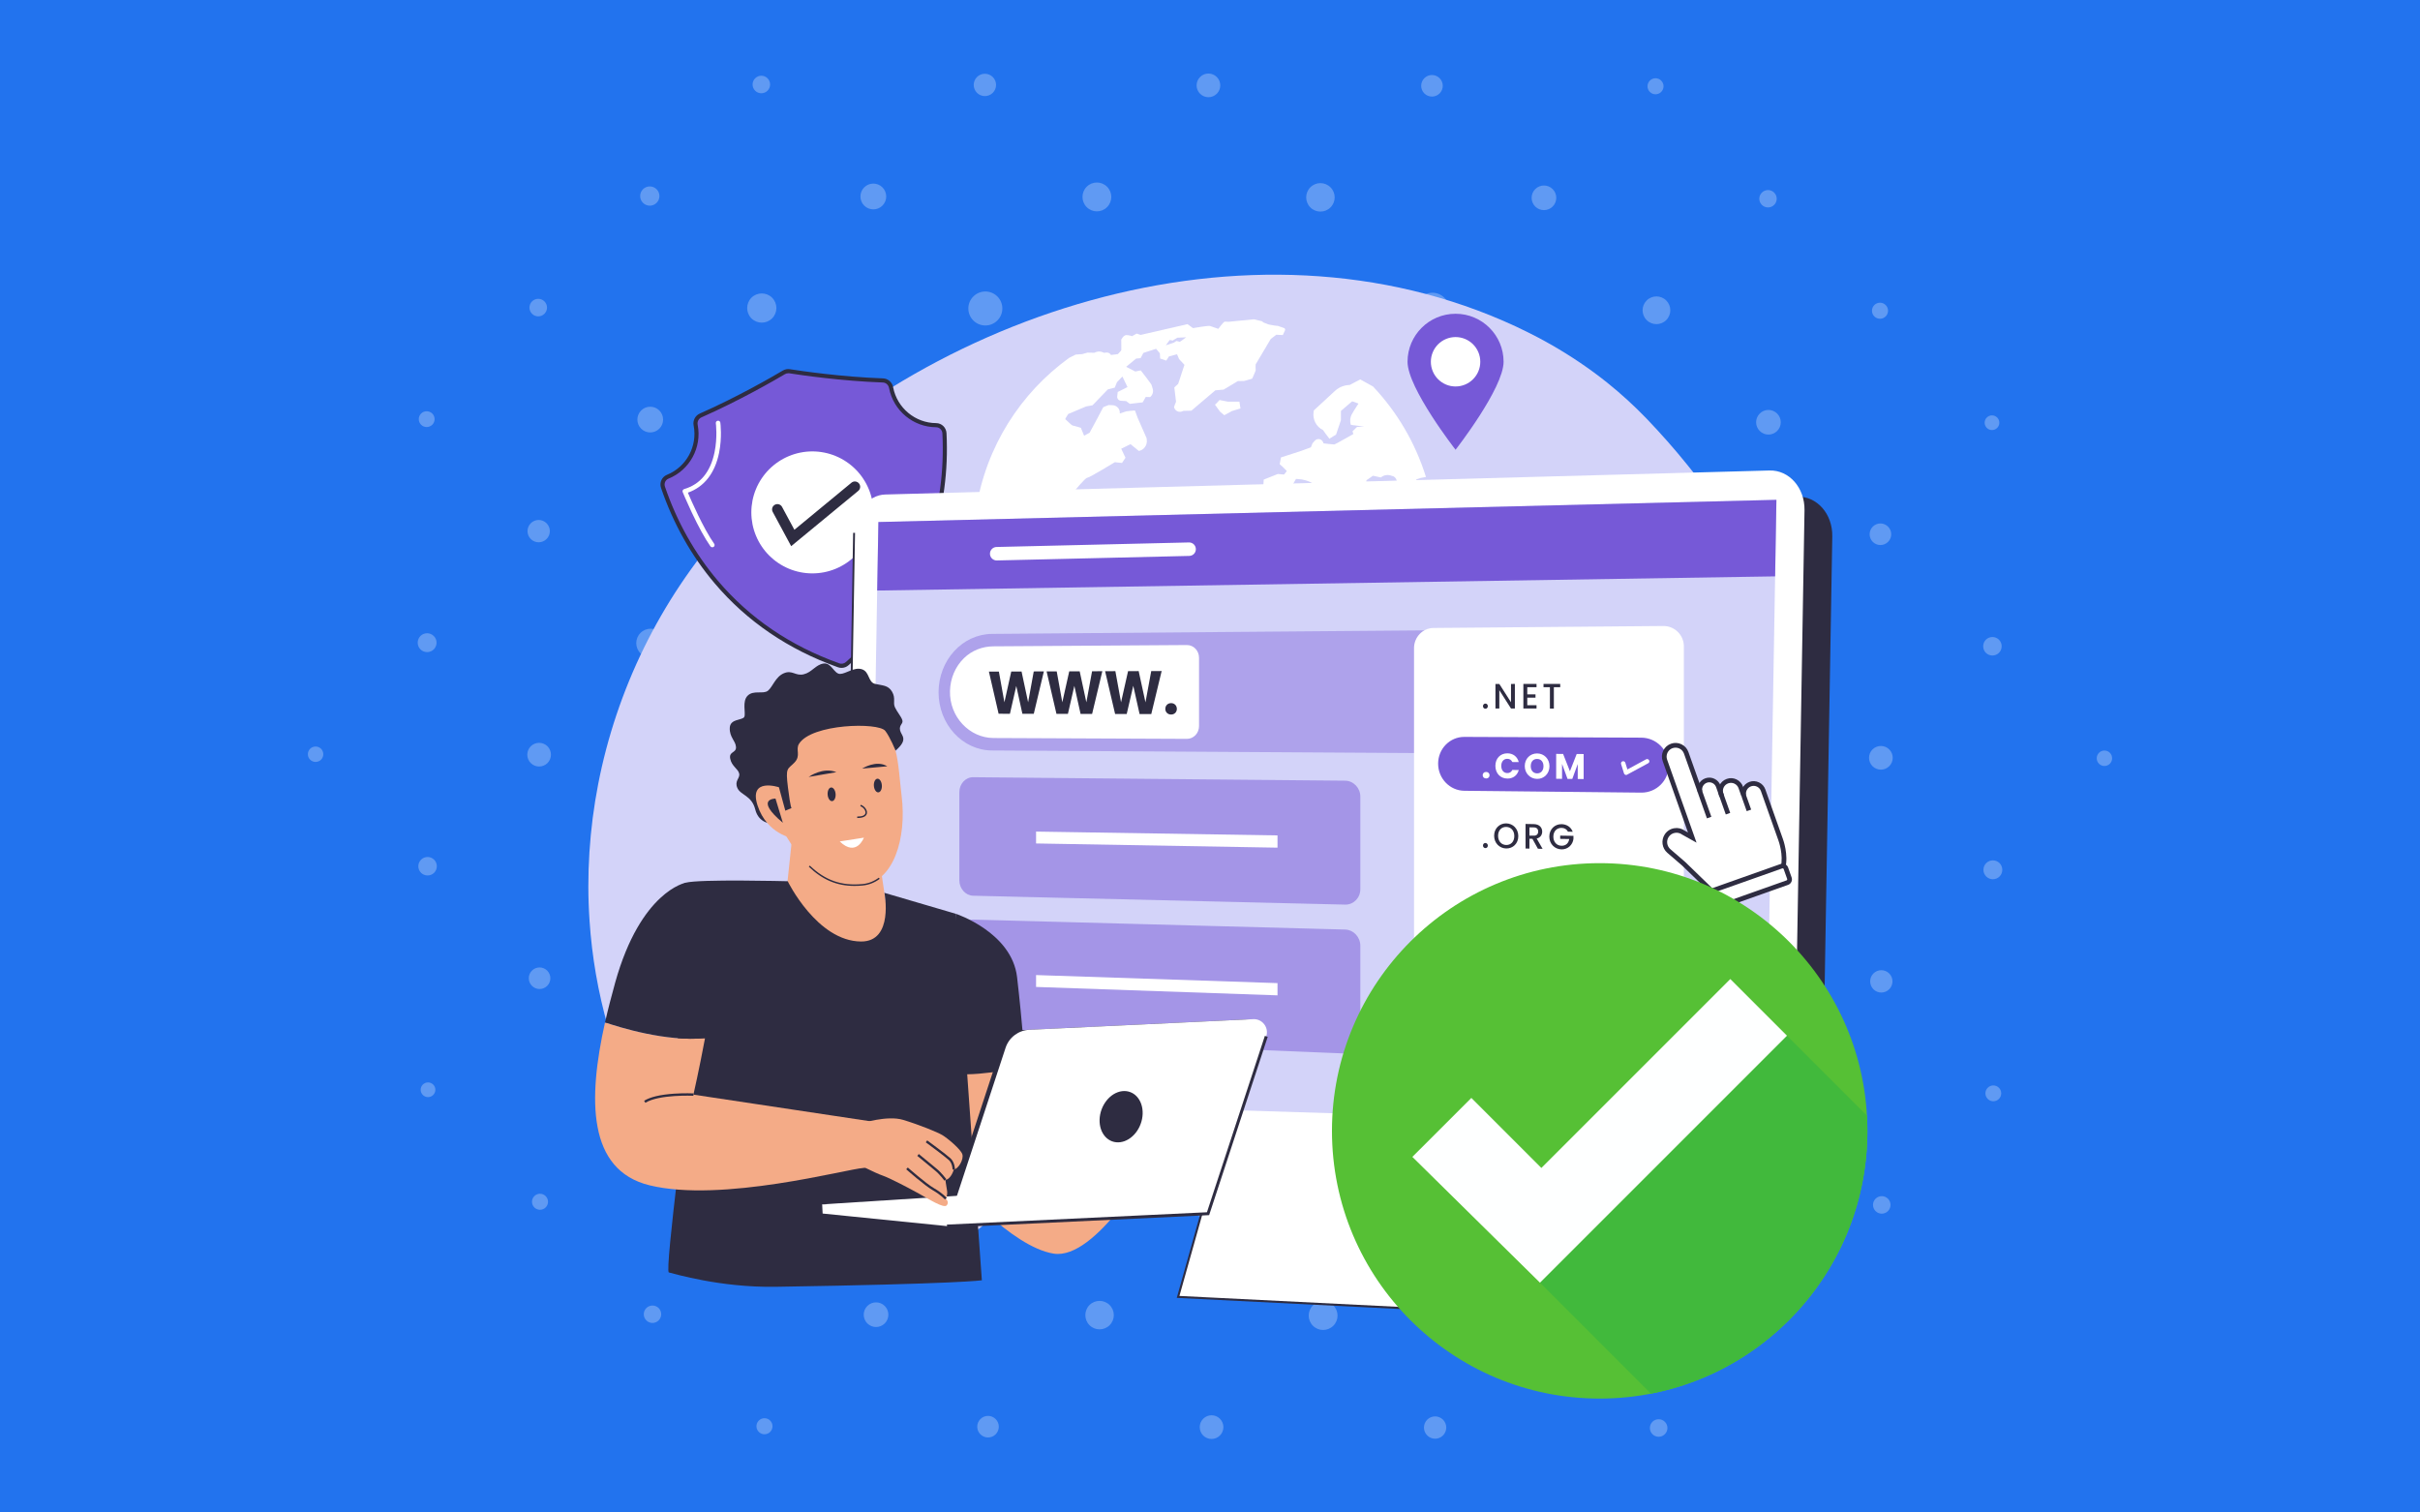 <svg xmlns="http://www.w3.org/2000/svg" xmlns:xlink="http://www.w3.org/1999/xlink" width="800" zoomAndPan="magnify" viewBox="0 0 600 375" height="500" preserveAspectRatio="xMidYMid meet" version="1.0"><defs><filter x="0%" y="0%" width="100%" height="100%" id="eecdec95c1"><feColorMatrix values="0 0 0 0 1 0 0 0 0 1 0 0 0 0 1 0 0 0 1 0" color-interpolation-filters="sRGB"/></filter><mask id="224f776d80"><g filter="url(#eecdec95c1)"><rect x="-60" width="720" fill="#000000" y="-37.5" height="450" fill-opacity="0.28"/></g></mask><clipPath id="8073fe1a27"><path d="M 0.141 0 L 447.891 0 L 447.891 375 L 0.141 375 Z M 0.141 0 " clip-rule="nonzero"/></clipPath><clipPath id="f99b940457"><rect x="0" width="448" y="0" height="375"/></clipPath><clipPath id="0c4623e64e"><path d="M 145.434 68 L 448 68 L 448 316 L 145.434 316 Z M 145.434 68 " clip-rule="nonzero"/></clipPath><clipPath id="2b2a80b856"><path d="M 216 123 L 454.434 123 L 454.434 303 L 216 303 Z M 216 123 " clip-rule="nonzero"/></clipPath><clipPath id="29a9d46828"><path d="M 346 321 L 353 321 L 353 324.629 L 346 324.629 Z M 346 321 " clip-rule="nonzero"/></clipPath><clipPath id="2b5b18bef3"><path d="M 292 269 L 348 269 L 348 324.629 L 292 324.629 Z M 292 269 " clip-rule="nonzero"/></clipPath><clipPath id="6ed60390ed"><path d="M 291 268 L 348 268 L 348 324.629 L 291 324.629 Z M 291 268 " clip-rule="nonzero"/></clipPath><clipPath id="af8f584cd5"><path d="M 330.238 214.008 L 462.988 214.008 L 462.988 346.758 L 330.238 346.758 Z M 330.238 214.008 " clip-rule="nonzero"/></clipPath><clipPath id="a24e1a051f"><path d="M 462 280 L 462.988 280 L 462.988 282 L 462 282 Z M 462 280 " clip-rule="nonzero"/></clipPath><clipPath id="aa741d7c87"><path d="M 381 256 L 462.988 256 L 462.988 346 L 381 346 Z M 381 256 " clip-rule="nonzero"/></clipPath></defs><rect x="-60" width="720" fill="#ffffff" y="-37.5" height="450" fill-opacity="1"/><rect x="-60" width="720" fill="#2273ee" y="-37.5" height="450" fill-opacity="1"/><g mask="url(#224f776d80)"><g transform="matrix(1, 0, 0, 1, 76, 0)"><g clip-path="url(#f99b940457)"><g clip-path="url(#8073fe1a27)"><path fill="#ffffff" d="M 201.555 210.078 C 204.398 212.922 204.398 217.527 201.555 220.367 C 198.711 223.211 194.094 223.211 191.254 220.367 C 188.41 217.527 188.41 212.918 191.254 210.078 C 194.094 207.234 198.711 207.223 201.555 210.078 Z M 305.41 -5.094 C 304.691 -5.801 304.691 -6.953 305.41 -7.672 C 306.117 -8.379 307.27 -8.379 307.977 -7.672 C 308.695 -6.965 308.695 -5.801 307.977 -5.094 C 307.27 -4.383 306.117 -4.383 305.41 -5.094 Z M 333.055 22.793 C 332.281 22.012 332.281 20.754 333.055 19.984 C 333.836 19.199 335.094 19.199 335.863 19.984 C 336.648 20.754 336.648 22.012 335.863 22.793 C 335.094 23.566 333.836 23.566 333.055 22.793 Z M 222.148 -32.906 C 221.398 -33.656 221.398 -34.859 222.148 -35.609 C 222.898 -36.359 224.105 -36.359 224.855 -35.609 C 225.605 -34.859 225.605 -33.656 224.855 -32.906 C 224.105 -32.156 222.898 -32.156 222.148 -32.906 Z M 249.648 -4.871 C 248.75 -5.766 248.75 -7.215 249.648 -8.113 C 250.543 -9.012 251.992 -9.012 252.891 -8.113 C 253.789 -7.215 253.789 -5.766 252.891 -4.871 C 251.992 -3.973 250.543 -3.973 249.648 -4.871 Z M 277.141 23.164 C 276.098 22.129 276.098 20.43 277.141 19.383 C 278.188 18.336 279.879 18.336 280.926 19.383 C 281.973 20.43 281.973 22.129 280.926 23.164 C 279.879 24.211 278.188 24.211 277.141 23.164 Z M 304.637 51.211 C 303.445 50.016 303.445 48.07 304.637 46.887 C 305.832 45.695 307.766 45.695 308.961 46.887 C 310.152 48.07 310.152 50.016 308.961 51.211 C 307.766 52.391 305.832 52.391 304.637 51.211 Z M 194.191 -4.945 C 193.27 -5.863 193.27 -7.344 194.191 -8.254 C 195.109 -9.172 196.59 -9.172 197.496 -8.254 C 198.418 -7.344 198.418 -5.863 197.496 -4.945 C 196.586 -4.035 195.109 -4.035 194.191 -4.945 Z M 221.539 23.238 C 220.387 22.098 220.387 20.238 221.539 19.098 C 222.68 17.945 224.539 17.945 225.691 19.098 C 226.832 20.238 226.832 22.098 225.691 23.238 C 224.539 24.391 222.68 24.391 221.539 23.238 Z M 248.887 51.43 C 247.5 50.047 247.5 47.816 248.887 46.434 C 250.262 45.059 252.5 45.059 253.875 46.445 C 255.258 47.82 255.258 50.047 253.875 51.43 C 252.5 52.805 250.258 52.805 248.887 51.43 Z M 276.234 79.613 C 274.613 78.008 274.613 75.398 276.234 73.781 C 277.84 72.176 280.449 72.176 282.066 73.781 C 283.672 75.398 283.672 78.008 282.066 79.613 C 280.449 81.23 277.84 81.23 276.234 79.613 Z M 139.027 -5.324 C 138.27 -6.086 138.27 -7.332 139.027 -8.094 C 139.801 -8.863 141.035 -8.863 141.809 -8.094 C 142.57 -7.332 142.57 -6.086 141.809 -5.324 C 141.035 -4.555 139.801 -4.555 139.027 -5.324 Z M 166.227 23.016 C 165.148 21.938 165.148 20.184 166.227 19.094 C 167.305 18.016 169.059 18.016 170.148 19.094 C 171.227 20.184 171.227 21.938 170.148 23.016 C 169.059 24.094 167.305 24.094 166.227 23.016 Z M 193.43 51.355 C 192.035 49.953 192.035 47.691 193.43 46.297 C 194.824 44.902 197.086 44.902 198.48 46.297 C 199.875 47.688 199.875 49.953 198.48 51.355 C 197.086 52.754 194.824 52.754 193.43 51.355 Z M 220.617 79.688 C 218.906 77.977 218.906 75.207 220.617 73.492 C 222.328 71.781 225.109 71.781 226.82 73.492 C 228.531 75.207 228.531 77.973 226.82 79.688 C 225.109 81.402 222.332 81.402 220.617 79.688 Z M 247.82 108.027 C 245.789 106 245.789 102.715 247.82 100.684 C 249.848 98.656 253.133 98.656 255.164 100.684 C 257.18 102.715 257.18 106 255.164 108.027 C 253.133 110.059 249.848 110.059 247.82 108.027 Z M 111.227 22.488 C 110.379 21.633 110.379 20.258 111.227 19.414 C 112.074 18.559 113.445 18.559 114.301 19.414 C 115.148 20.258 115.148 21.633 114.301 22.488 C 113.445 23.332 112.074 23.332 111.227 22.488 Z M 138.27 50.977 C 137.02 49.73 137.02 47.703 138.27 46.453 C 139.516 45.207 141.543 45.207 142.789 46.453 C 144.039 47.703 144.039 49.73 142.789 50.977 C 141.543 52.223 139.516 52.223 138.27 50.977 Z M 165.32 79.465 C 163.672 77.816 163.672 75.145 165.32 73.508 C 166.957 71.859 169.633 71.859 171.277 73.496 C 172.926 75.145 172.926 77.816 171.277 79.465 C 169.633 81.113 166.957 81.105 165.32 79.465 Z M 192.359 107.957 C 190.312 105.906 190.312 102.586 192.359 100.547 C 194.402 98.496 197.719 98.496 199.77 100.547 C 201.809 102.586 201.809 105.906 199.77 107.957 C 197.719 109.992 194.402 109.992 192.359 107.957 Z M 219.402 136.445 C 216.961 133.992 216.961 130.031 219.402 127.59 C 221.855 125.148 225.816 125.148 228.258 127.59 C 230.699 130.031 230.699 133.992 228.258 136.445 C 225.809 138.887 221.855 138.887 219.402 136.445 Z M 86.797 46.918 C 85.867 45.988 84.355 45.988 83.414 46.918 C 82.484 47.848 82.484 49.359 83.414 50.289 C 84.355 51.23 85.863 51.23 86.797 50.289 C 87.727 49.359 87.727 47.848 86.797 46.918 Z M 115.434 73.812 C 114.016 72.398 111.723 72.398 110.305 73.812 C 108.902 75.23 108.902 77.523 110.305 78.938 C 111.723 80.344 114.016 80.344 115.434 78.938 C 116.848 77.523 116.848 75.23 115.434 73.812 Z M 144.07 100.707 C 142.176 98.812 139.102 98.812 137.199 100.707 C 135.309 102.598 135.309 105.672 137.199 107.574 C 139.102 109.469 142.176 109.469 144.07 107.574 C 145.973 105.672 145.973 102.598 144.07 100.707 Z M 172.719 127.602 C 170.34 125.223 166.484 125.223 164.105 127.602 C 161.715 129.977 161.715 133.832 164.105 136.211 C 166.484 138.59 170.328 138.59 172.719 136.211 C 175.094 133.832 175.094 129.977 172.719 127.602 Z M 201.355 154.492 C 198.492 151.629 193.852 151.629 191 154.492 C 188.137 157.359 188.137 161.996 191 164.852 C 193.852 167.715 198.492 167.715 201.355 164.852 C 204.219 161.996 204.219 157.355 201.355 154.492 Z M 31.402 268.902 C 30.695 268.195 29.543 268.195 28.836 268.902 C 28.117 269.613 28.117 270.773 28.836 271.484 C 29.543 272.191 30.695 272.191 31.402 271.484 C 32.121 270.773 32.121 269.613 31.402 268.902 Z M 59.289 296.559 C 58.516 295.777 57.258 295.777 56.477 296.559 C 55.707 297.332 55.707 298.586 56.477 299.371 C 57.258 300.141 58.516 300.141 59.289 299.371 C 60.07 298.586 60.07 297.332 59.289 296.559 Z M 3.602 185.645 C 2.852 184.906 1.637 184.906 0.887 185.645 C 0.145 186.395 0.145 187.609 0.887 188.348 C 1.637 189.098 2.852 189.098 3.602 188.359 C 4.34 187.613 4.34 186.395 3.602 185.645 Z M 31.637 213.152 C 30.738 212.254 29.277 212.254 28.391 213.152 C 27.492 214.039 27.492 215.5 28.391 216.395 C 29.277 217.281 30.738 217.281 31.637 216.395 C 32.531 215.496 32.531 214.039 31.637 213.152 Z M 59.668 240.648 C 58.625 239.602 56.934 239.602 55.887 240.648 C 54.84 241.695 54.84 243.383 55.887 244.43 C 56.934 245.477 58.625 245.477 59.668 244.43 C 60.715 243.383 60.715 241.695 59.668 240.648 Z M 87.703 268.145 C 86.512 266.949 84.574 266.949 83.383 268.145 C 82.188 269.336 82.188 271.273 83.383 272.465 C 84.574 273.66 86.512 273.66 87.703 272.465 C 88.898 271.273 88.898 269.336 87.703 268.145 Z M 31.551 157.695 C 30.641 156.777 29.16 156.777 28.242 157.684 C 27.336 158.602 27.336 160.086 28.242 161.004 C 29.16 161.91 30.641 161.91 31.551 161.004 C 32.469 160.082 32.469 158.602 31.551 157.695 Z M 59.746 185.031 C 58.594 183.891 56.742 183.891 55.59 185.031 C 54.449 186.184 54.449 188.043 55.59 189.188 C 56.742 190.336 58.59 190.336 59.746 189.188 C 60.883 188.043 60.883 186.184 59.746 185.031 Z M 87.926 212.379 C 86.551 211.008 84.312 211.008 82.938 212.379 C 81.562 213.766 81.562 215.996 82.938 217.379 C 84.312 218.754 86.555 218.754 87.926 217.379 C 89.312 215.992 89.312 213.766 87.926 212.379 Z M 116.121 239.727 C 114.504 238.121 111.895 238.121 110.285 239.727 C 108.668 241.344 108.68 243.953 110.285 245.559 C 111.895 247.168 114.504 247.168 116.121 245.559 C 117.727 243.957 117.727 241.344 116.121 239.727 Z M 31.18 102.535 C 30.406 101.773 29.172 101.773 28.398 102.535 C 27.641 103.297 27.641 104.543 28.398 105.305 C 29.172 106.074 30.406 106.074 31.18 105.305 C 31.941 104.543 31.941 103.297 31.18 102.535 Z M 59.512 129.734 C 58.434 128.645 56.676 128.645 55.598 129.734 C 54.52 130.812 54.52 132.566 55.598 133.645 C 56.676 134.723 58.434 134.723 59.512 133.645 C 60.598 132.566 60.598 130.812 59.512 129.734 Z M 87.852 156.922 C 86.457 155.531 84.195 155.531 82.801 156.922 C 81.395 158.316 81.395 160.59 82.801 161.984 C 84.195 163.379 86.457 163.379 87.852 161.984 C 89.246 160.59 89.246 158.316 87.852 156.922 Z M 116.191 184.121 C 114.48 182.41 111.703 182.41 109.992 184.121 C 108.277 185.836 108.277 188.602 109.992 190.316 C 111.703 192.027 114.48 192.027 116.191 190.316 C 117.906 188.605 117.906 185.836 116.191 184.121 Z M 144.523 211.312 C 142.504 209.293 139.219 209.293 137.191 211.312 C 135.16 213.344 135.16 216.629 137.191 218.656 C 139.219 220.688 142.504 220.688 144.523 218.656 C 146.551 216.629 146.551 213.344 144.523 211.312 Z M 58.984 74.723 C 58.137 73.875 56.766 73.875 55.906 74.723 C 55.062 75.578 55.062 76.949 55.906 77.797 C 56.766 78.652 58.137 78.652 58.984 77.797 C 59.84 76.949 59.84 75.578 58.984 74.723 Z M 87.473 101.773 C 86.227 100.527 84.207 100.527 82.961 101.773 C 81.715 103.02 81.715 105.039 82.961 106.285 C 84.207 107.531 86.227 107.531 87.473 106.285 C 88.719 105.039 88.719 103.02 87.473 101.773 Z M 115.961 128.816 C 114.312 127.168 111.648 127.168 110 128.816 C 108.355 130.461 108.355 133.125 110 134.773 C 111.648 136.422 114.312 136.422 115.961 134.773 C 117.609 133.137 117.609 130.465 115.961 128.816 Z M 144.449 155.855 C 142.41 153.816 139.094 153.816 137.043 155.855 C 135.004 157.906 135.004 161.223 137.043 163.266 C 139.094 165.312 142.41 165.312 144.449 163.266 C 146.5 161.223 146.5 157.906 144.449 155.855 Z M 172.938 182.906 C 170.5 180.469 166.535 180.469 164.094 182.906 C 161.645 185.348 161.645 189.312 164.094 191.754 C 166.535 194.203 170.5 194.203 172.938 191.754 C 175.379 189.312 175.379 185.352 172.938 182.906 Z M 246.57 165.051 C 249.414 167.895 254.023 167.895 256.863 165.051 C 259.707 162.207 259.707 157.598 256.863 154.758 C 254.02 151.914 249.414 151.914 246.57 154.758 C 243.73 157.598 243.73 162.207 246.57 165.051 Z M 360.824 50.797 C 361.668 51.645 363.031 51.645 363.879 50.797 C 364.715 49.953 364.715 48.59 363.879 47.754 C 363.031 46.91 361.668 46.91 360.824 47.754 C 359.977 48.59 359.977 49.953 360.824 50.797 Z M 416.598 106.094 C 417.305 106.805 418.457 106.805 419.164 106.094 C 419.883 105.387 419.883 104.234 419.164 103.516 C 418.457 102.809 417.305 102.809 416.598 103.516 C 415.879 104.234 415.879 105.387 416.598 106.094 Z M 388.711 78.453 C 389.484 79.223 390.75 79.223 391.523 78.453 C 392.305 77.668 392.305 76.41 391.523 75.629 C 390.75 74.859 389.484 74.859 388.711 75.629 C 387.93 76.41 387.93 77.668 388.711 78.453 Z M 332.262 79.359 C 333.602 80.703 335.781 80.703 337.121 79.359 C 338.465 78.02 338.465 75.844 337.121 74.5 C 335.781 73.156 333.602 73.156 332.262 74.5 C 330.918 75.844 330.918 78.02 332.262 79.359 Z M 444.41 189.355 C 445.148 190.105 446.363 190.105 447.113 189.355 C 447.852 188.605 447.852 187.391 447.113 186.648 C 446.363 185.898 445.148 185.898 444.41 186.648 C 443.66 187.387 443.66 188.605 444.41 189.355 Z M 416.363 161.859 C 417.262 162.746 418.723 162.746 419.609 161.859 C 420.504 160.961 420.504 159.5 419.617 158.613 C 418.723 157.715 417.262 157.715 416.363 158.613 C 415.477 159.504 415.477 160.961 416.363 161.859 Z M 388.328 134.352 C 389.375 135.398 391.066 135.398 392.113 134.352 C 393.16 133.316 393.16 131.613 392.113 130.57 C 391.066 129.523 389.375 129.523 388.328 130.57 C 387.285 131.613 387.285 133.316 388.328 134.352 Z M 360.297 106.855 C 361.488 108.051 363.422 108.051 364.617 106.855 C 365.812 105.664 365.812 103.727 364.617 102.535 C 363.422 101.34 361.488 101.34 360.297 102.535 C 359.102 103.727 359.102 105.664 360.297 106.855 Z M 303.699 107.926 C 305.535 109.762 308.527 109.762 310.367 107.926 C 312.215 106.086 312.215 103.094 310.367 101.254 C 308.527 99.406 305.535 99.406 303.699 101.254 C 301.859 103.094 301.859 106.086 303.699 107.926 Z M 416.449 217.316 C 417.355 218.223 418.84 218.223 419.758 217.316 C 420.664 216.395 420.664 214.914 419.758 213.996 C 418.84 213.09 417.359 213.09 416.449 213.996 C 415.531 214.918 415.531 216.395 416.449 217.316 Z M 388.254 189.965 C 389.406 191.109 391.266 191.109 392.41 189.965 C 393.559 188.816 393.559 186.957 392.41 185.812 C 391.27 184.66 389.406 184.672 388.254 185.812 C 387.113 186.957 387.113 188.816 388.254 189.965 Z M 360.074 162.617 C 361.449 163.992 363.688 163.992 365.062 162.617 C 366.445 161.234 366.445 159.004 365.062 157.633 C 363.688 156.246 361.445 156.246 360.074 157.633 C 358.688 159.004 358.688 161.234 360.074 162.617 Z M 331.879 135.273 C 333.496 136.879 336.105 136.879 337.711 135.273 C 339.328 133.664 339.328 131.055 337.711 129.438 C 336.105 127.832 333.496 127.832 331.879 129.438 C 330.273 131.055 330.273 133.664 331.879 135.273 Z M 275.133 136.488 C 277.48 138.832 281.273 138.832 283.621 136.488 C 285.953 134.141 285.953 130.348 283.621 128.004 C 281.273 125.668 277.48 125.668 275.133 128.004 C 272.789 130.348 272.789 134.141 275.133 136.488 Z M 416.828 272.465 C 417.59 273.238 418.824 273.238 419.598 272.465 C 420.359 271.703 420.359 270.457 419.598 269.695 C 418.824 268.926 417.59 268.926 416.828 269.695 C 416.059 270.457 416.059 271.703 416.828 272.465 Z M 388.488 245.277 C 389.566 246.355 391.32 246.355 392.398 245.277 C 393.477 244.188 393.488 242.434 392.398 241.355 C 391.32 240.277 389.566 240.277 388.488 241.355 C 387.41 242.434 387.41 244.188 388.488 245.277 Z M 360.148 218.074 C 361.543 219.473 363.805 219.473 365.211 218.074 C 366.605 216.684 366.605 214.418 365.211 213.016 C 363.805 211.621 361.543 211.621 360.148 213.016 C 358.754 214.422 358.754 216.684 360.148 218.074 Z M 331.809 190.875 C 333.52 192.59 336.297 192.59 338.008 190.875 C 339.719 189.164 339.719 186.398 338.008 184.684 C 336.297 182.973 333.52 182.973 331.809 184.684 C 330.094 186.395 330.094 189.164 331.809 190.875 Z M 303.477 163.688 C 305.504 165.715 308.793 165.715 310.809 163.688 C 312.84 161.656 312.84 158.371 310.809 156.344 C 308.793 154.312 305.504 154.312 303.477 156.344 C 301.445 158.371 301.445 161.656 303.477 163.688 Z M 389.016 300.277 C 389.863 301.125 391.234 301.125 392.09 300.277 C 392.938 299.422 392.938 298.047 392.09 297.203 C 391.234 296.355 389.863 296.355 389.016 297.203 C 388.172 298.047 388.172 299.422 389.016 300.277 Z M 360.527 273.227 C 361.773 274.473 363.793 274.473 365.039 273.227 C 366.297 271.98 366.297 269.961 365.039 268.715 C 363.793 267.469 361.773 267.469 360.527 268.715 C 359.281 269.961 359.281 271.98 360.527 273.227 Z M 332.039 246.184 C 333.688 247.832 336.352 247.832 338 246.184 C 339.645 244.535 339.645 241.875 338 240.227 C 336.352 238.574 333.688 238.574 332.039 240.227 C 330.391 241.875 330.391 244.535 332.039 246.184 Z M 303.547 219.145 C 305.59 221.184 308.906 221.184 310.957 219.145 C 312.996 217.094 312.996 213.773 310.957 211.734 C 308.906 209.684 305.598 209.684 303.547 211.734 C 301.5 213.773 301.5 217.094 303.547 219.145 Z M 275.059 192.09 C 277.5 194.543 281.465 194.543 283.906 192.09 C 286.355 189.652 286.355 185.688 283.906 183.246 C 281.465 180.805 277.5 180.805 275.059 183.246 C 272.621 185.688 272.621 189.648 275.059 192.09 Z M 230.117 181.516 C 233.457 184.852 233.457 190.273 230.117 193.613 C 226.77 196.953 221.348 196.953 218.008 193.613 C 214.668 190.273 214.668 184.852 218.008 181.516 C 221.348 178.164 226.77 178.164 230.117 181.516 Z M 364.586 324.707 C 365.516 325.637 365.516 327.148 364.586 328.078 C 363.656 329.02 362.145 329.02 361.203 328.078 C 360.273 327.152 360.273 325.641 361.203 324.707 C 362.145 323.777 363.656 323.777 364.586 324.707 Z M 337.691 296.074 C 339.105 297.477 339.105 299.77 337.691 301.188 C 336.277 302.602 333.984 302.602 332.566 301.188 C 331.152 299.773 331.152 297.48 332.566 296.074 C 333.984 294.656 336.277 294.656 337.691 296.074 Z M 310.801 267.426 C 312.691 269.324 312.691 272.402 310.801 274.293 C 308.898 276.195 305.824 276.195 303.93 274.293 C 302.027 272.402 302.027 269.328 303.93 267.426 C 305.82 265.531 308.895 265.531 310.801 267.426 Z M 283.906 238.789 C 286.281 241.164 286.281 245.02 283.906 247.398 C 281.527 249.777 277.672 249.777 275.293 247.398 C 272.902 245.02 272.902 241.164 275.293 238.789 C 277.672 236.41 281.527 236.41 283.906 238.789 Z M 257.012 210.148 C 259.863 213.004 259.863 217.641 257.012 220.504 C 254.145 223.371 249.508 223.371 246.645 220.504 C 243.789 217.641 243.789 213.004 246.645 210.148 C 249.508 207.289 254.148 207.289 257.012 210.148 Z M 87.305 324.316 C 88.141 325.164 88.141 326.527 87.305 327.371 C 86.457 328.219 85.094 328.219 84.25 327.371 C 83.402 326.527 83.402 325.164 84.25 324.316 C 85.094 323.484 86.457 323.484 87.305 324.316 Z M 142.602 380.09 C 143.309 380.809 143.309 381.961 142.602 382.668 C 141.883 383.379 140.73 383.379 140.023 382.668 C 139.305 381.961 139.305 380.809 140.023 380.09 C 140.73 379.383 141.883 379.383 142.602 380.09 Z M 114.945 352.207 C 115.727 352.988 115.727 354.246 114.945 355.027 C 114.176 355.801 112.906 355.801 112.137 355.027 C 111.352 354.246 111.352 352.988 112.137 352.207 C 112.906 351.434 114.176 351.434 114.945 352.207 Z M 115.867 295.754 C 117.207 297.098 117.207 299.273 115.867 300.617 C 114.523 301.961 112.348 301.961 111.004 300.617 C 109.664 299.273 109.664 297.098 111.004 295.754 C 112.348 294.414 114.523 294.414 115.867 295.754 Z M 225.848 407.902 C 226.602 408.652 226.602 409.859 225.848 410.609 C 225.109 411.359 223.895 411.359 223.145 410.609 C 222.395 409.859 222.395 408.652 223.145 407.902 C 223.895 407.152 225.109 407.152 225.848 407.902 Z M 198.352 379.871 C 199.25 380.766 199.25 382.215 198.352 383.113 C 197.453 384.012 196.008 384.012 195.109 383.113 C 194.211 382.215 194.211 380.766 195.109 379.871 C 196.008 378.973 197.453 378.973 198.352 379.871 Z M 170.855 351.836 C 171.902 352.883 171.902 354.57 170.855 355.617 C 169.812 356.664 168.121 356.664 167.074 355.617 C 166.027 354.57 166.027 352.883 167.074 351.836 C 168.121 350.789 169.812 350.789 170.855 351.836 Z M 143.363 323.801 C 144.555 324.992 144.555 326.93 143.363 328.121 C 142.168 329.316 140.234 329.316 139.039 328.121 C 137.848 326.93 137.848 324.992 139.039 323.801 C 140.234 322.605 142.168 322.605 143.363 323.801 Z M 144.43 267.191 C 146.27 269.043 146.27 272.023 144.43 273.871 C 142.578 275.711 139.602 275.711 137.75 273.871 C 135.91 272.031 135.91 269.043 137.75 267.191 C 139.602 265.352 142.578 265.352 144.43 267.191 Z M 253.809 379.945 C 254.727 380.863 254.727 382.344 253.809 383.25 C 252.902 384.172 251.41 384.172 250.5 383.25 C 249.582 382.344 249.582 380.863 250.5 379.945 C 251.41 379.035 252.902 379.035 253.809 379.945 Z M 226.461 351.762 C 227.613 352.902 227.613 354.762 226.461 355.914 C 225.32 357.055 223.461 357.055 222.309 355.914 C 221.168 354.762 221.168 352.902 222.309 351.762 C 223.461 350.609 225.32 350.609 226.461 351.762 Z M 199.113 323.566 C 200.5 324.953 200.5 327.184 199.113 328.566 C 197.738 329.941 195.5 329.941 194.125 328.566 C 192.75 327.18 192.75 324.953 194.125 323.566 C 195.5 322.195 197.742 322.195 199.113 323.566 Z M 171.766 295.383 C 173.383 296.992 173.383 299.602 171.766 301.219 C 170.16 302.824 167.551 302.824 165.945 301.219 C 164.328 299.602 164.328 296.992 165.945 295.383 C 167.551 293.781 170.16 293.781 171.766 295.383 Z M 172.992 238.641 C 175.328 240.977 175.328 244.781 172.992 247.113 C 170.645 249.461 166.84 249.461 164.508 247.113 C 162.16 244.777 162.16 240.973 164.508 238.641 C 166.84 236.293 170.645 236.293 172.992 238.641 Z M 308.969 380.324 C 309.73 381.086 309.73 382.332 308.969 383.094 C 308.199 383.863 306.961 383.863 306.191 383.094 C 305.43 382.332 305.43 381.086 306.191 380.324 C 306.961 379.562 308.199 379.562 308.969 380.324 Z M 281.77 351.984 C 282.848 353.074 282.848 354.816 281.77 355.902 C 280.691 356.98 278.938 356.98 277.859 355.902 C 276.773 354.816 276.773 353.07 277.859 351.984 C 278.938 350.906 280.691 350.906 281.77 351.984 Z M 254.57 323.652 C 255.977 325.047 255.977 327.309 254.57 328.703 C 253.176 330.098 250.914 330.098 249.52 328.703 C 248.125 327.309 248.125 325.047 249.52 323.652 C 250.914 322.246 253.176 322.246 254.57 323.652 Z M 227.383 295.312 C 229.094 297.023 229.094 299.793 227.383 301.504 C 225.672 303.215 222.891 303.215 221.18 301.504 C 219.469 299.793 219.469 297.023 221.18 295.312 C 222.891 293.598 225.668 293.598 227.383 295.312 Z M 200.18 266.969 C 202.211 269 202.211 272.285 200.18 274.316 C 198.152 276.344 194.867 276.344 192.836 274.316 C 190.816 272.285 190.816 269 192.848 266.969 C 194.867 264.941 198.152 264.941 200.18 266.969 Z M 336.773 352.512 C 337.629 353.367 337.629 354.738 336.773 355.586 C 335.926 356.441 334.555 356.441 333.695 355.586 C 332.852 354.738 332.852 353.367 333.695 352.512 C 334.555 351.668 335.926 351.668 336.773 352.512 Z M 309.73 324.023 C 310.977 325.281 310.977 327.297 309.73 328.543 C 308.484 329.793 306.457 329.793 305.207 328.543 C 303.961 327.297 303.961 325.281 305.207 324.023 C 306.457 322.773 308.484 322.773 309.73 324.023 Z M 282.691 295.535 C 284.328 297.18 284.328 299.855 282.691 301.504 C 281.043 303.141 278.367 303.141 276.719 301.504 C 275.082 299.855 275.082 297.18 276.719 295.535 C 278.367 293.895 281.039 293.895 282.691 295.535 Z M 255.637 267.043 C 257.688 269.094 257.688 272.41 255.637 274.453 C 253.598 276.5 250.281 276.5 248.23 274.453 C 246.191 272.41 246.191 269.094 248.23 267.043 C 250.281 265.004 253.598 265.004 255.637 267.043 Z M 228.598 238.555 C 231.035 241.004 231.035 244.969 228.598 247.41 C 226.156 249.852 222.191 249.852 219.742 247.41 C 217.301 244.969 217.301 241.008 219.742 238.555 C 222.191 236.113 226.156 236.113 228.598 238.555 Z M 228.598 238.555 " fill-opacity="1" fill-rule="evenodd"/></g></g></g></g><g clip-path="url(#0c4623e64e)"><path fill="#d3d3f9" d="M 444.285 227.562 C 444.203 227.953 444.113 228.355 444.008 228.742 C 441.746 238.262 438.32 247.469 433.562 256.02 C 432.02 258.789 430.344 261.492 428.535 264.125 C 422.871 272.297 415.371 279.441 406.766 284.602 C 401.629 287.688 396.074 290.062 390.281 291.535 C 372.492 296.062 358.875 286.891 341.832 283.082 C 329.723 280.387 317.348 278.504 304.906 278.676 C 292.465 278.855 280.113 281.168 268.66 286.141 C 255.512 291.855 247.5 302.121 235.957 309.555 C 232.301 311.914 227.145 313.945 220.574 314.742 C 217.188 315.414 213.703 315.727 210.203 315.598 C 206.688 315.488 203.137 314.922 199.586 313.828 C 182.98 308.73 169.414 295.176 161.105 279.949 C 152.238 263.664 147.355 246.062 146.168 228.312 C 145.395 216.953 146.148 205.566 148.309 194.41 C 152.84 171.117 163.555 148.914 179.727 130.629 C 226.359 77.891 309.621 50.184 375.762 80.914 C 376.371 81.203 376.973 81.492 377.586 81.793 C 377.957 81.949 378.344 82.141 378.711 82.336 C 380.645 83.285 382.566 84.312 384.441 85.379 C 389.355 88.184 394.062 91.34 398.461 94.859 C 401.926 97.637 405.195 100.629 408.27 103.82 C 411.812 107.527 415.18 111.324 418.305 115.207 C 420.793 118.258 423.137 121.387 425.336 124.578 C 430.344 131.828 434.59 139.434 437.977 147.508 C 439.625 151.402 441.066 155.414 442.266 159.543 C 443.906 165.012 445.148 170.691 445.973 176.617 C 447.59 188.055 447.977 199.883 446.844 211.531 C 446.332 216.926 445.492 222.297 444.285 227.562 Z M 444.285 227.562 " fill-opacity="1" fill-rule="nonzero"/></g><path fill="#7659d7" d="M 220.949 96.156 C 220.949 96.148 220.949 96.141 220.949 96.141 C 220.754 95.137 219.941 94.383 218.922 94.348 C 208.574 93.98 198.527 92.5 195.758 92.062 C 195.266 91.988 194.785 92.078 194.359 92.328 C 191.945 93.758 183.199 98.844 173.719 103.012 C 172.781 103.418 172.289 104.426 172.484 105.422 C 172.484 105.43 172.492 105.445 172.492 105.449 C 173.539 110.914 170.52 116.199 165.559 118.199 C 164.531 118.617 164.031 119.785 164.391 120.828 C 169.059 134.484 180.48 155.152 207.934 164.953 C 208.656 165.215 209.48 165.059 210.055 164.543 C 231.922 145.277 234.895 121.848 234.172 107.43 C 234.121 106.328 233.219 105.43 232.117 105.422 C 226.762 105.406 221.996 101.617 220.949 96.156 Z M 220.949 96.156 " fill-opacity="1" fill-rule="nonzero"/><path fill="#2e2c41" d="M 208.641 165.594 C 208.344 165.594 208.043 165.543 207.754 165.438 C 195.461 161.047 185.188 154.059 177.219 144.664 C 171.41 137.82 166.93 129.848 163.898 120.992 C 163.445 119.672 164.086 118.238 165.359 117.723 C 170.176 115.773 172.961 110.652 171.984 105.539 L 171.977 105.52 C 171.73 104.266 172.363 103.039 173.504 102.535 C 182.93 98.379 191.641 93.328 194.09 91.875 C 194.621 91.562 195.223 91.445 195.832 91.539 C 198.648 91.98 208.648 93.453 218.938 93.816 C 220.172 93.863 221.207 94.77 221.445 96.027 L 220.949 96.141 L 221.445 96.043 C 222.43 101.148 226.91 104.879 232.109 104.906 C 233.48 104.914 234.602 106.008 234.672 107.402 C 235.141 116.75 233.918 125.805 231.059 134.328 C 227.137 145.996 220.172 156.297 210.383 164.926 C 209.898 165.371 209.273 165.594 208.641 165.594 Z M 195.422 92.547 C 195.141 92.547 194.867 92.621 194.613 92.77 C 192.156 94.227 183.391 99.305 173.914 103.48 C 173.207 103.793 172.824 104.551 172.977 105.324 L 172.98 105.355 C 174.055 110.945 171.008 116.547 165.738 118.676 C 164.969 118.988 164.59 119.859 164.867 120.664 C 167.852 129.402 172.273 137.254 178 144.004 C 185.848 153.254 195.977 160.145 208.098 164.469 C 208.641 164.664 209.273 164.543 209.711 164.156 C 219.371 155.652 226.227 145.508 230.09 134 C 232.914 125.605 234.113 116.676 233.652 107.453 C 233.605 106.605 232.93 105.934 232.102 105.926 C 226.414 105.898 221.516 101.82 220.434 96.238 L 220.434 96.23 C 220.285 95.434 219.652 94.867 218.895 94.836 C 208.543 94.473 198.5 92.992 195.66 92.547 C 195.586 92.555 195.504 92.547 195.422 92.547 Z M 195.422 92.547 " fill-opacity="1" fill-rule="nonzero"/><path fill="#ffffff" d="M 176.602 135.691 C 176.422 135.691 176.25 135.609 176.141 135.453 C 174.77 133.496 173.199 130.637 171.465 126.961 C 170.176 124.227 169.273 122.031 169.266 122.012 C 169.207 121.863 169.215 121.699 169.281 121.555 C 169.348 121.414 169.477 121.305 169.633 121.258 C 173.613 120.09 176.148 117.023 177.16 112.133 C 177.934 108.406 177.488 104.977 177.48 104.945 C 177.434 104.641 177.652 104.355 177.965 104.312 C 178.27 104.27 178.551 104.484 178.598 104.797 C 178.617 104.945 179.074 108.43 178.27 112.336 C 177.234 117.359 174.566 120.738 170.547 122.152 C 171.391 124.141 174.359 130.949 177.07 134.82 C 177.25 135.07 177.188 135.422 176.93 135.602 C 176.824 135.66 176.711 135.691 176.602 135.691 Z M 176.602 135.691 " fill-opacity="1" fill-rule="nonzero"/><path fill="#ffffff" d="M 216.539 127.043 C 216.539 128.035 216.441 129.02 216.25 129.992 C 216.055 130.965 215.77 131.91 215.387 132.828 C 215.008 133.746 214.543 134.617 213.988 135.445 C 213.438 136.27 212.812 137.035 212.109 137.734 C 211.406 138.438 210.641 139.066 209.816 139.617 C 208.988 140.168 208.117 140.633 207.199 141.016 C 206.281 141.395 205.336 141.68 204.363 141.875 C 203.387 142.066 202.402 142.164 201.41 142.164 C 200.418 142.164 199.434 142.066 198.457 141.875 C 197.484 141.68 196.539 141.395 195.621 141.016 C 194.703 140.633 193.832 140.168 193.004 139.617 C 192.18 139.066 191.414 138.438 190.711 137.734 C 190.008 137.035 189.383 136.27 188.832 135.445 C 188.277 134.617 187.812 133.746 187.434 132.828 C 187.051 131.91 186.766 130.965 186.57 129.992 C 186.379 129.02 186.281 128.035 186.281 127.043 C 186.281 126.047 186.379 125.066 186.57 124.09 C 186.766 123.117 187.051 122.172 187.434 121.254 C 187.812 120.336 188.277 119.465 188.832 118.641 C 189.383 117.812 190.008 117.051 190.711 116.348 C 191.414 115.645 192.18 115.02 193.004 114.469 C 193.832 113.914 194.703 113.449 195.621 113.07 C 196.539 112.691 197.484 112.402 198.457 112.211 C 199.434 112.016 200.418 111.918 201.41 111.918 C 202.402 111.918 203.387 112.016 204.363 112.211 C 205.336 112.402 206.281 112.691 207.199 113.07 C 208.117 113.449 208.988 113.914 209.816 114.469 C 210.641 115.02 211.406 115.645 212.109 116.348 C 212.812 117.051 213.438 117.812 213.988 118.641 C 214.543 119.465 215.008 120.336 215.387 121.254 C 215.77 122.172 216.055 123.117 216.25 124.09 C 216.441 125.066 216.539 126.047 216.539 127.043 Z M 216.539 127.043 " fill-opacity="1" fill-rule="nonzero"/><path fill="#2e2c41" d="M 196.16 135.414 L 191.582 126.922 C 191.238 126.281 191.477 125.484 192.117 125.145 C 192.758 124.801 193.555 125.039 193.898 125.68 L 196.957 131.352 L 211.113 119.672 C 211.672 119.211 212.496 119.293 212.965 119.852 C 213.426 120.41 213.348 121.242 212.789 121.707 Z M 196.16 135.414 " fill-opacity="1" fill-rule="nonzero"/><path fill="#d3d3f9" d="M 355.879 139.871 C 355.82 140.625 355.746 141.375 355.648 142.113 C 355.156 146.234 354.234 150.203 352.918 153.992 C 352.59 154.945 352.238 155.891 351.859 156.812 C 351.449 157.832 351.012 158.828 350.535 159.812 L 350.535 159.82 C 350.422 160.051 350.312 160.281 350.207 160.504 C 340.117 181.016 318.219 194.344 294.051 192.371 C 279.859 191.211 267.289 184.988 257.984 175.621 C 246.59 164.145 240.105 147.941 241.512 130.562 C 241.566 129.863 241.641 129.172 241.73 128.477 C 243.934 109.688 255.086 93.961 270.543 85.238 C 272.523 84.113 274.578 83.117 276.688 82.246 C 277.812 81.777 278.941 81.344 280.098 80.949 C 287.043 78.57 294.559 77.488 302.324 77.98 C 302.664 78.004 303.008 78.023 303.352 78.055 C 309.516 78.555 315.367 80.02 320.789 82.273 C 326.566 84.68 331.84 87.992 336.445 92.023 C 339.461 94.66 342.188 97.605 344.594 100.809 C 348.949 106.605 352.219 113.234 354.129 120.379 C 354.203 120.664 354.281 120.938 354.355 121.223 C 355.844 127.16 356.41 133.434 355.879 139.871 Z M 355.879 139.871 " fill-opacity="1" fill-rule="nonzero"/><path fill="#ffffff" d="M 269.488 126.262 L 270.953 125.777 L 267.738 124.543 L 266.441 125.562 L 266.805 127.051 L 268.43 127.301 Z M 292.176 149.117 L 283.59 145.5 L 277.43 139.582 L 269.582 135.84 L 267.141 137.461 C 265.691 137.75 264.73 139.137 264.961 140.594 L 265.102 141.496 L 263.328 146.824 L 265.824 149.094 L 267.453 152.992 L 270.246 154.562 L 273.18 157.414 L 273.449 162.363 L 275.645 170.633 C 276.859 175.211 279.188 179.406 282.43 182.867 C 283.5 183.375 284.559 182.152 283.91 181.164 L 282.062 178.336 L 282.266 172.082 C 283.789 171.391 284.961 170.09 285.473 168.496 L 287.191 163.176 L 289.59 161.344 C 290.625 160.555 291.273 159.363 291.379 158.062 L 291.445 157.199 L 292.91 153.938 C 293.531 152.57 293.402 150.977 292.578 149.727 Z M 250.828 134.238 L 251.469 134.031 L 250.066 133.496 L 249.504 133.934 L 249.66 134.582 L 250.359 134.691 Z M 251.863 135.281 C 251.863 135.281 250.828 135.43 250.477 135.52 L 249.988 136.391 L 250.262 137 C 250.262 137 251.254 137.098 251.75 137.574 C 252.258 138.051 252.758 137.484 252.801 137.43 C 252.84 137.379 253.309 135.094 253.309 135.094 L 252.316 134.418 Z M 307.289 99.578 L 304.43 99.586 L 302.359 99.176 C 302.359 99.176 301.488 100.168 301.234 100.332 L 302.492 102.07 L 303.551 102.949 L 305.434 101.914 L 307.559 101.27 Z M 353.848 135.332 L 351.824 133.34 L 351.77 131.023 L 353.648 133.367 L 355.434 133.816 L 356.074 134.156 C 356.008 130.473 355.598 126.863 354.852 123.359 C 354.762 124.75 354.621 126.172 354.422 126.125 C 354.391 126.117 354.355 126.113 354.309 126.105 C 353.258 125.926 352.301 125.406 351.621 124.586 L 351.516 124.461 L 351.77 122.473 L 351.504 122.195 C 350.953 121.637 350.773 120.797 351.055 120.066 C 351.102 119.949 351.129 119.859 351.137 119.836 C 351.145 119.719 351.152 118.871 351.152 118.871 L 352.246 118.496 L 353.543 118.266 C 350.922 109.82 346.395 102.152 340.422 95.828 L 337.258 94.07 L 334.652 95.441 L 334.297 95.469 C 333.059 95.566 331.891 96.082 330.98 96.922 L 325.738 101.766 L 325.68 102.16 C 325.406 104.008 326.352 105.816 328.02 106.633 C 328.02 106.633 329.367 108.531 329.582 108.746 C 329.598 108.762 329.605 108.77 329.613 108.77 C 329.672 108.754 331.258 107.742 331.258 107.742 L 332.457 104.188 L 332.465 101.879 C 332.465 101.879 335.18 99.562 335.234 99.512 C 335.277 99.453 336.812 100.062 336.812 100.062 L 335.762 101.684 L 335.203 102.637 C 334.734 103.434 334.629 104.395 334.914 105.273 L 334.934 105.348 L 338.227 105.758 L 336.453 105.852 L 335.328 106.941 L 335.547 107.602 C 335.547 107.602 331.055 110.176 330.824 110.199 C 330.715 110.207 330.066 110.141 329.434 110.074 C 328.793 110 328.168 109.926 328.168 109.926 L 328.012 109.574 C 327.645 108.777 326.582 108.605 325.992 109.262 L 325.414 109.902 L 325.012 110.906 L 322.559 111.809 L 317.602 113.406 L 317.281 115.082 C 317.281 115.082 319.121 116.711 319.023 116.824 C 318.934 116.934 318.355 117.656 318.355 117.656 L 316.82 117.516 L 313.312 118.914 C 313.312 118.914 313.09 122.203 313.262 122.277 C 313.379 122.332 314.676 122.785 315.48 123.059 C 315.844 123.188 316.105 123.277 316.105 123.277 C 316.105 123.277 318.973 122.473 319.188 122.266 C 319.402 122.062 321.324 118.75 321.324 118.75 L 321.727 118.766 C 324.547 118.879 327.125 120.402 328.586 122.812 C 329.211 123.84 329.699 124.652 329.672 124.578 C 329.641 124.504 329.648 123.754 329.672 122.844 C 329.699 121.781 331.043 121.34 331.703 122.176 C 332.367 123.016 333.066 123.754 333.551 123.895 C 334.734 124.234 336.758 121.848 336.758 121.848 L 337.57 125.254 C 337.57 125.254 339.352 125.547 339.453 125.555 C 339.559 125.562 342.105 125.324 342.105 125.324 C 342.105 125.324 342.383 127.371 342.383 127.449 C 342.375 127.531 340.652 129.445 340.652 129.445 C 340.652 129.445 334.914 128.672 334.645 128.508 C 334.371 128.344 332.895 127.094 332.895 127.094 L 330.414 127.867 C 330.414 127.867 326.074 126.559 325.984 126.246 C 325.891 125.934 325.895 125.062 325.895 125.062 L 324.906 123.039 L 322.016 123.172 C 322.016 123.172 320.156 123.129 320.09 123.18 C 320.02 123.23 316.93 124.824 316.93 124.824 L 315.145 124.168 L 311.773 126.43 L 311.578 128.039 L 306.695 132.938 C 306.695 132.938 304.551 138.363 307.715 142.145 C 310.871 145.922 318.332 145.559 318.613 145.766 C 318.75 145.863 319.59 146.461 320.453 147.078 C 321.742 148 322.621 149.383 322.895 150.945 L 323.262 153.016 L 325.336 157.387 C 324.176 160.457 323.969 163.816 324.75 167.008 L 326.246 173.148 C 327.734 174.242 329.738 174.309 331.293 173.312 C 333.609 171.832 336.746 169.629 337.617 168.109 C 339.039 165.609 339.738 162.93 339.738 162.93 C 339.738 162.93 342.188 160.512 342.469 159.254 C 342.598 158.688 342.77 157.453 342.918 156.27 C 343.148 154.453 344.012 152.777 345.375 151.551 C 347.867 149.297 351.652 145.699 351.441 144.785 C 351.129 143.414 347.668 144.047 347.668 144.047 C 347.668 144.047 343.668 138.613 343.52 138.234 C 343.453 138.07 343.102 136.879 342.723 135.57 C 342.492 134.773 343.551 134.246 344.043 134.922 C 344.578 135.652 344.996 136.285 345.004 136.48 C 345.016 137.031 345.844 139.59 345.844 139.59 L 347.848 142.613 L 352.754 141.43 L 355.941 139.234 C 356.035 137.863 356.09 136.5 356.09 135.148 Z M 344.891 121.52 C 344.168 121.66 343.438 121.684 342.723 121.586 C 341.137 121.379 338.406 120.969 338.496 120.699 C 338.621 120.32 338.801 119.062 338.801 119.062 L 340.406 117.953 L 342.367 118.379 L 342.402 118.348 C 343.133 117.746 344.133 117.621 345.016 117.961 C 345.031 117.969 345.047 117.969 345.055 117.969 L 345.062 117.969 C 345.648 118.059 346.125 118.496 346.27 119.078 L 346.297 119.191 L 346.336 119.629 C 346.402 120.531 345.785 121.348 344.891 121.52 Z M 349.855 152.645 C 348.664 152.348 347.43 155.039 347.43 155.039 C 347.43 155.039 345.367 155.926 345.316 156.047 C 345.27 156.164 345.73 157.867 345.73 157.867 L 344.66 159.074 L 344.77 161.113 L 346.895 161.004 L 348.418 159.223 L 349.215 156.41 L 350.637 154.898 C 350.637 154.898 351.039 152.949 349.855 152.645 Z M 303.387 96.594 L 306.902 94.488 L 308.473 94.457 L 310.453 93.887 C 310.453 93.887 311.375 91.875 311.324 91.777 C 311.273 91.684 311.316 90.352 311.316 90.352 L 315.055 84.055 L 316.434 82.996 L 318.055 83.07 L 318.652 81.785 L 318.504 81.383 C 317.945 81.172 317.379 80.98 316.812 80.793 C 316.516 80.848 314.527 80.445 314.527 80.445 L 313.223 79.938 L 312.887 79.641 C 312.219 79.469 311.539 79.312 310.855 79.164 L 304.633 79.781 C 304.633 79.781 303.961 79.758 303.68 79.738 C 303.387 79.715 302.062 81.539 302.062 81.539 C 302.062 81.539 300.379 80.973 300.008 80.824 C 299.637 80.676 295.785 81.352 295.785 81.352 L 294.422 80.371 L 282.809 83.035 L 281.816 82.707 L 280.672 83.348 C 280.672 83.348 279.918 83.062 279.227 83.086 C 278.535 83.109 277.996 84.203 277.996 84.203 C 277.996 84.203 278.02 86.66 278.012 86.801 C 277.996 86.941 277.141 87.805 277.141 87.805 L 275.445 88.012 C 274.906 87.074 273.781 87.492 273.781 87.492 L 273.484 87.359 C 272.801 87.047 272.004 87.082 271.348 87.461 L 269.629 87.426 L 268.297 87.797 L 266.703 87.91 L 265.078 88.727 C 253.039 97.43 244.438 110.727 242.004 126.297 L 243.844 125.121 L 245.168 126.551 C 245.168 126.551 248.094 131.434 248.133 131.492 C 248.168 131.551 250.27 131.648 250.531 131.746 C 250.781 131.844 256.25 135.191 256.25 135.191 L 258.562 134.93 L 260.031 136.59 C 261.289 136.957 262.406 135.703 261.914 134.5 L 261.266 132.922 L 259.258 133.16 L 257.805 132.25 L 259.227 130.75 C 259.113 129.98 258.305 129.52 257.59 129.832 C 256.523 130.285 255.234 130.859 255.109 131 C 254.887 131.246 252.891 130.355 252.891 130.355 L 252.758 130.137 C 251.832 128.664 251.98 126.766 253.129 125.457 L 253.523 125.004 C 253.523 125.004 254.289 123.812 254.344 123.73 C 254.387 123.656 256.055 124.316 256.055 124.316 L 259.277 124.012 C 259.277 124.012 261.414 126.191 261.488 126.32 C 261.559 126.445 263.023 124.398 263.023 124.398 L 264.207 122.852 L 266.023 122.168 C 266.023 122.168 269.113 118.41 269.555 118.461 C 269.992 118.512 276.402 114.598 276.402 114.598 L 278.176 114.785 L 279.047 113.496 L 277.988 111.258 L 280.297 110.125 L 282.367 111.812 C 283.633 111.555 284.484 110.363 284.328 109.082 L 284.273 108.621 L 282.047 103.555 C 282.047 103.555 281.469 101.945 281.422 101.82 C 281.371 101.691 279.242 101.988 279.242 101.988 L 277.633 102.527 C 277.75 101.445 276.926 100.496 275.84 100.465 L 274.863 100.434 C 274.863 100.434 273.523 100.918 273.516 100.992 C 273.508 101.074 270.156 107.289 270.156 107.289 L 268.781 108.027 L 267.984 106.074 C 267.984 106.074 266.359 105.562 265.98 105.512 C 265.602 105.457 264.281 103.969 264.133 103.961 C 263.992 103.949 264.848 102.645 264.848 102.645 C 264.848 102.645 269.219 100.793 269.277 100.777 C 269.34 100.762 270.879 100.48 270.879 100.48 L 274.668 96.551 L 276.391 96.102 L 276.926 94.77 L 278.281 93.355 L 279.547 95.969 L 277.125 97.191 L 276.992 98.254 C 276.918 98.82 277.344 99.324 277.906 99.363 L 279.219 99.445 L 280.133 100.129 L 283.312 99.758 L 284.074 98.418 L 285.152 98.449 C 285.793 97.934 286.039 97.078 285.77 96.305 C 285.637 95.91 285.52 95.559 285.52 95.477 C 285.512 95.254 282.828 91.832 282.828 91.832 L 281.469 92.105 L 279.211 90.945 L 281.668 88.914 L 282.793 88.789 L 283.484 87.5 L 286.629 86.48 L 287.566 87.59 L 287.641 88.891 L 289.16 89.406 L 289.812 88.379 L 291.824 87.836 L 292.34 89.031 L 293.664 90.461 L 292.102 95.18 L 291.152 96.059 L 291.578 99.617 C 291.578 99.617 291.094 100.754 291.086 100.895 C 291.086 100.91 291.094 100.949 291.102 101 C 291.305 101.832 292.203 102.305 293.016 102.02 C 293.277 101.93 293.461 101.863 293.461 101.863 L 295.391 101.82 L 301.316 96.781 Z M 292.465 84.762 C 292.422 84.688 291.66 84.543 291.66 84.543 L 291.059 84.945 L 289.047 85.617 C 289.062 85.578 290.008 84.301 290.008 84.301 L 290.746 84.441 L 291.883 83.734 C 291.883 83.734 293.961 83.621 294.082 83.629 C 293.969 83.695 292.508 84.836 292.465 84.762 Z M 312.078 147.062 L 310.008 146.652 C 310.008 146.652 309.137 147.645 308.883 147.805 L 310.141 149.547 L 311.199 150.426 L 313.082 149.391 L 315.203 148.746 L 314.949 147.047 Z M 312.078 147.062 " fill-opacity="1" fill-rule="nonzero"/><g clip-path="url(#2b2a80b856)"><path fill="#2e2c41" d="M 223.555 294.648 L 442.586 302.625 C 447.457 302.805 451.484 298.43 451.574 292.863 L 454.285 132.98 C 454.375 127.406 450.48 123 445.602 123.133 L 226.355 129.09 C 222.168 129.199 218.73 133.457 218.648 138.602 L 216.145 285.078 C 216.062 290.203 219.375 294.492 223.555 294.648 Z M 223.555 294.648 " fill-opacity="1" fill-rule="nonzero"/></g><path fill="#2e2c41" d="M 295.949 320.496 L 352.129 323.293 L 338.844 269.707 L 310.812 268.836 Z M 295.949 320.496 " fill-opacity="1" fill-rule="nonzero"/><g clip-path="url(#29a9d46828)"><path fill="#2e2c41" d="M 352.129 323.293 L 347.938 324.59 L 346.18 321.621 L 350.684 321.09 Z M 352.129 323.293 " fill-opacity="1" fill-rule="nonzero"/></g><g clip-path="url(#2b5b18bef3)"><path fill="#ffffff" d="M 292.094 321.547 L 306.812 269.098 L 334.445 269.961 L 347.609 324.32 Z M 292.094 321.547 " fill-opacity="1" fill-rule="nonzero"/></g><g clip-path="url(#6ed60390ed)"><path fill="#2e2c41" d="M 307.008 269.359 L 334.242 270.207 L 347.273 324.047 L 292.422 321.309 Z M 306.617 268.836 L 291.758 321.789 L 347.938 324.598 L 334.652 269.715 Z M 306.617 268.836 " fill-opacity="1" fill-rule="nonzero"/></g><path fill="#ffffff" d="M 216.668 288.164 L 435.699 296.145 C 440.57 296.32 444.598 291.945 444.688 286.379 L 447.398 126.5 C 447.484 120.926 443.59 116.52 438.715 116.652 L 219.465 122.605 C 215.281 122.719 211.84 126.977 211.762 132.117 L 209.258 278.594 C 209.176 283.73 212.488 288.016 216.668 288.164 Z M 216.668 288.164 " fill-opacity="1" fill-rule="nonzero"/><path fill="#2e2c41" d="M 209.488 278.594 L 209.02 278.586 L 211.27 147.219 L 211.523 132.109 L 211.992 132.117 Z M 209.488 278.594 " fill-opacity="1" fill-rule="nonzero"/><path fill="#d3d3f9" d="M 440.434 123.93 L 440.113 142.902 L 437.801 279.324 L 215.328 272.469 L 217.484 146.414 L 217.785 129.43 Z M 440.434 123.93 " fill-opacity="1" fill-rule="nonzero"/><path fill="#7659d7" d="M 440.434 123.93 L 440.113 142.902 L 217.484 146.414 L 217.785 129.43 Z M 440.434 123.93 " fill-opacity="1" fill-rule="nonzero"/><path fill="#7659d7" d="M 274.02 186.238 L 245.945 186.07 C 238.609 186.023 232.703 179.562 232.703 171.637 C 232.703 167.68 234.18 164.074 236.562 161.457 C 238.953 158.836 242.273 157.199 245.938 157.168 L 381.836 156.059 C 390.258 155.992 397.121 162.891 397.121 171.465 C 397.121 175.746 395.402 179.625 392.625 182.422 C 389.855 185.211 386.035 186.918 381.836 186.895 Z M 274.02 186.238 " fill-opacity="0.4" fill-rule="nonzero"/><path fill="#ffffff" d="M 246.316 182.98 C 240.375 182.949 235.371 177.742 235.535 171.309 C 235.617 168.199 236.836 165.289 239.004 163.176 C 240.984 161.238 243.613 160.273 246.285 160.25 L 294.281 159.93 C 295.934 159.922 297.281 161.328 297.281 163.086 L 297.281 180.023 C 297.281 181.781 295.934 183.195 294.281 183.188 Z M 246.316 182.98 " fill-opacity="1" fill-rule="nonzero"/><path fill="#2e2c41" d="M 245.184 166.516 L 247.656 166.508 L 249.027 174.125 L 250.723 166.496 L 253.277 166.488 L 254.906 174.125 L 256.301 166.473 L 258.809 166.465 L 256.309 176.98 L 253.484 176.973 L 251.969 170.074 L 250.395 176.973 L 247.59 176.965 Z M 245.184 166.516 " fill-opacity="1" fill-rule="nonzero"/><path fill="#2e2c41" d="M 259.488 166.465 L 261.996 166.457 L 263.383 174.129 L 265.102 166.449 L 267.691 166.441 L 269.344 174.129 L 270.762 166.426 L 273.305 166.422 L 270.77 177.012 L 267.91 177.004 L 266.367 170.051 L 264.773 176.996 L 261.93 176.988 Z M 259.488 166.465 " fill-opacity="1" fill-rule="nonzero"/><path fill="#2e2c41" d="M 273.992 166.414 L 276.539 166.406 L 277.945 174.129 L 279.688 166.398 L 282.316 166.391 L 284 174.137 L 285.43 166.383 L 288.012 166.375 L 285.441 177.039 L 282.539 177.035 L 280.977 170.031 L 279.352 177.027 L 276.473 177.02 Z M 273.992 166.414 " fill-opacity="1" fill-rule="nonzero"/><path fill="#2e2c41" d="M 290.359 177.16 C 289.5 177.16 288.922 176.535 288.922 175.762 C 288.922 174.957 289.5 174.332 290.359 174.332 C 291.207 174.332 291.781 174.957 291.781 175.762 C 291.781 176.535 291.207 177.16 290.359 177.16 Z M 290.359 177.16 " fill-opacity="1" fill-rule="nonzero"/><path fill="#ffffff" d="M 412.395 264.043 L 355.395 261.699 C 352.738 261.586 350.586 259.289 350.586 256.551 L 350.586 160.688 C 350.586 157.957 352.738 155.727 355.395 155.695 L 412.395 155.211 C 415.207 155.188 417.488 157.453 417.488 160.273 L 417.488 259.141 C 417.488 261.969 415.199 264.164 412.395 264.043 Z M 412.395 264.043 " fill-opacity="1" fill-rule="nonzero"/><path fill="#7659d7" d="M 406.922 196.52 L 363.059 196.062 C 359.461 196.027 356.559 193.012 356.559 189.336 C 356.559 185.66 359.461 182.691 363.059 182.703 L 406.922 182.891 C 410.676 182.906 413.734 185.98 413.734 189.762 C 413.734 193.527 410.68 196.555 406.922 196.52 Z M 406.922 196.52 " fill-opacity="1" fill-rule="nonzero"/><path fill="#ffffff" d="M 403.168 192.141 C 403.102 192.141 403.027 192.125 402.961 192.098 C 402.805 192.039 402.691 191.902 402.641 191.746 L 401.926 189.449 C 401.836 189.156 401.992 188.844 402.281 188.754 C 402.582 188.664 402.887 188.828 402.977 189.121 L 403.488 190.773 L 408.113 188.266 C 408.379 188.113 408.715 188.219 408.863 188.488 C 409.012 188.754 408.918 189.098 408.641 189.238 L 403.43 192.059 C 403.355 192.125 403.266 192.148 403.168 192.141 Z M 403.168 192.141 " fill-opacity="1" fill-rule="nonzero"/><path fill="#2e2c41" d="M 368.285 175.723 C 367.941 175.723 367.676 175.441 367.676 175.082 C 367.676 174.727 367.941 174.441 368.285 174.441 C 368.621 174.441 368.887 174.727 368.887 175.082 C 368.887 175.441 368.621 175.723 368.285 175.723 Z M 368.285 175.723 " fill-opacity="1" fill-rule="nonzero"/><path fill="#2e2c41" d="M 375.59 169.57 L 375.59 175.664 L 374.629 175.664 L 371.734 171.125 L 371.734 175.664 L 370.773 175.664 L 370.773 169.582 L 371.734 169.582 L 374.629 174.117 L 374.629 169.582 Z M 375.59 169.57 " fill-opacity="1" fill-rule="nonzero"/><path fill="#2e2c41" d="M 380.957 170.379 L 378.664 170.379 L 378.664 172.164 L 380.703 172.164 L 380.703 172.984 L 378.664 172.984 L 378.664 174.852 L 380.957 174.852 L 380.957 175.672 L 377.695 175.672 L 377.695 169.57 L 380.957 169.562 Z M 380.957 170.379 " fill-opacity="1" fill-rule="nonzero"/><path fill="#2e2c41" d="M 382.691 169.57 L 386.832 169.562 L 386.832 170.379 L 385.254 170.379 L 385.254 175.68 L 384.277 175.68 L 384.277 170.387 L 382.691 170.387 Z M 382.691 169.57 " fill-opacity="1" fill-rule="nonzero"/><path fill="#ffffff" d="M 368.465 193.012 C 367.949 193.004 367.609 192.648 367.609 192.199 C 367.609 191.738 367.949 191.383 368.465 191.391 C 368.969 191.398 369.312 191.754 369.312 192.215 C 369.312 192.664 368.969 193.012 368.465 193.012 Z M 368.465 193.012 " fill-opacity="1" fill-rule="nonzero"/><path fill="#ffffff" d="M 373.734 186.777 C 375.148 186.781 376.215 187.617 376.551 188.949 L 374.957 188.934 C 374.711 188.406 374.266 188.137 373.715 188.137 C 372.828 188.129 372.215 188.809 372.215 189.895 C 372.215 190.98 372.828 191.664 373.715 191.672 C 374.266 191.68 374.711 191.418 374.957 190.898 L 376.551 190.914 C 376.207 192.238 375.145 193.051 373.734 193.035 C 371.984 193.02 370.758 191.727 370.758 189.887 C 370.758 188.047 371.984 186.77 373.734 186.777 Z M 373.734 186.777 " fill-opacity="1" fill-rule="nonzero"/><path fill="#ffffff" d="M 381.105 193.117 C 379.418 193.102 378.039 191.785 378.039 189.93 C 378.039 188.078 379.418 186.789 381.105 186.805 C 382.812 186.812 384.168 188.121 384.168 189.984 C 384.16 191.828 382.797 193.133 381.105 193.117 Z M 381.105 191.746 C 382.059 191.754 382.68 191.047 382.68 189.969 C 382.68 188.867 382.059 188.176 381.105 188.168 C 380.141 188.16 379.527 188.852 379.527 189.945 C 379.52 191.023 380.141 191.738 381.105 191.746 Z M 381.105 191.746 " fill-opacity="1" fill-rule="nonzero"/><path fill="#ffffff" d="M 385.82 186.918 L 387.547 186.926 L 389.238 191.219 L 390.914 186.945 L 392.641 186.953 L 392.641 193.152 L 391.172 193.141 L 391.172 189.426 L 389.824 193.125 L 388.641 193.117 L 387.285 189.387 L 387.285 193.102 L 385.828 193.086 L 385.828 186.918 Z M 385.82 186.918 " fill-opacity="1" fill-rule="nonzero"/><path fill="#2e2c41" d="M 368.285 210.277 C 367.941 210.273 367.676 209.988 367.676 209.633 C 367.676 209.273 367.941 209 368.285 209.008 C 368.621 209.016 368.887 209.297 368.887 209.652 C 368.887 210.012 368.621 210.285 368.285 210.277 Z M 368.285 210.277 " fill-opacity="1" fill-rule="nonzero"/><path fill="#2e2c41" d="M 373.438 210.367 C 371.785 210.34 370.445 209.035 370.445 207.207 C 370.445 205.391 371.785 204.125 373.438 204.145 C 375.113 204.168 376.438 205.48 376.438 207.301 C 376.445 209.133 375.113 210.398 373.438 210.367 Z M 373.438 209.504 C 374.605 209.527 375.449 208.664 375.449 207.289 C 375.449 205.91 374.598 205.039 373.438 205.023 C 372.27 205.008 371.426 205.852 371.426 207.227 C 371.434 208.598 372.277 209.484 373.438 209.504 Z M 373.438 209.504 " fill-opacity="1" fill-rule="nonzero"/><path fill="#2e2c41" d="M 380.273 204.324 C 381.672 204.348 382.363 205.188 382.363 206.18 C 382.363 206.898 381.992 207.668 380.996 207.906 L 382.461 210.457 L 381.301 210.434 L 379.938 207.973 L 379.199 207.957 L 379.199 210.398 L 378.234 210.383 L 378.234 204.289 Z M 380.273 205.145 L 379.199 205.129 L 379.199 207.176 L 380.273 207.191 C 381.031 207.207 381.367 206.773 381.367 206.172 C 381.367 205.555 381.023 205.152 380.273 205.145 Z M 380.273 205.145 " fill-opacity="1" fill-rule="nonzero"/><path fill="#2e2c41" d="M 389.93 206.223 L 388.754 206.207 C 388.434 205.59 387.875 205.27 387.16 205.262 C 385.984 205.246 385.129 206.098 385.129 207.445 C 385.129 208.789 385.984 209.676 387.16 209.691 C 388.238 209.707 388.918 209.051 389.059 208.023 L 386.824 207.988 L 386.824 207.184 L 390.109 207.234 L 390.109 208.016 C 389.93 209.43 388.762 210.621 387.16 210.59 C 385.484 210.562 384.129 209.258 384.129 207.422 C 384.129 205.59 385.484 204.316 387.16 204.34 C 388.402 204.363 389.477 205.016 389.93 206.223 Z M 389.93 206.223 " fill-opacity="1" fill-rule="nonzero"/><path fill="#2e2c41" d="M 368.285 227.562 C 367.941 227.555 367.676 227.262 367.676 226.906 C 367.676 226.547 367.941 226.273 368.285 226.281 C 368.621 226.289 368.887 226.578 368.887 226.934 C 368.887 227.301 368.621 227.566 368.285 227.562 Z M 368.285 227.562 " fill-opacity="1" fill-rule="nonzero"/><path fill="#2e2c41" d="M 373.109 227.621 L 370.766 227.562 L 370.766 221.488 L 373 221.539 C 374.242 221.57 374.898 222.293 374.898 223.148 C 374.898 223.883 374.465 224.324 373.898 224.516 C 374.523 224.645 375.031 225.305 375.031 226.035 C 375.039 226.957 374.309 227.648 373.109 227.621 Z M 372.918 222.352 L 371.727 222.32 L 371.727 224.062 L 372.918 224.094 C 373.543 224.105 373.922 223.809 373.922 223.25 C 373.922 222.699 373.543 222.367 372.918 222.352 Z M 372.992 224.902 L 371.727 224.875 L 371.727 226.773 L 373.02 226.801 C 373.668 226.816 374.07 226.488 374.07 225.902 C 374.07 225.297 373.633 224.918 372.992 224.902 Z M 372.992 224.902 " fill-opacity="1" fill-rule="nonzero"/><path fill="#2e2c41" d="M 376.93 221.629 L 377.898 221.652 L 377.898 227.746 L 376.93 227.723 Z M 376.93 221.629 " fill-opacity="1" fill-rule="nonzero"/><path fill="#2e2c41" d="M 383.707 222.559 L 380.957 226.949 L 383.707 227.016 L 383.707 227.887 L 379.805 227.793 L 379.805 227.012 L 382.543 222.625 L 379.805 222.566 L 379.805 221.695 L 383.707 221.785 Z M 383.707 222.559 " fill-opacity="1" fill-rule="nonzero"/><path fill="#2e2c41" d="M 368.285 244.844 C 367.941 244.828 367.676 244.543 367.676 244.188 C 367.676 243.828 367.941 243.562 368.285 243.57 C 368.621 243.578 368.887 243.867 368.887 244.223 C 368.887 244.582 368.621 244.855 368.285 244.844 Z M 368.285 244.844 " fill-opacity="1" fill-rule="nonzero"/><path fill="#2e2c41" d="M 370.766 238.793 L 371.727 238.82 L 371.727 244.895 L 370.766 244.863 Z M 370.766 238.793 " fill-opacity="1" fill-rule="nonzero"/><path fill="#2e2c41" d="M 378.672 239.023 L 378.672 245.125 L 377.703 245.094 L 374.801 240.457 L 374.801 245 L 373.84 244.969 L 373.84 238.879 L 374.801 238.91 L 377.703 243.539 L 377.703 239 Z M 378.672 239.023 " fill-opacity="1" fill-rule="nonzero"/><path fill="#2e2c41" d="M 380.785 239.098 L 384.27 239.199 L 384.27 240.02 L 381.754 239.945 L 381.754 241.746 L 383.711 241.805 L 383.711 242.625 L 381.754 242.566 L 381.754 245.238 L 380.785 245.207 Z M 380.785 239.098 " fill-opacity="1" fill-rule="nonzero"/><path fill="#2e2c41" d="M 388.738 245.52 C 387.062 245.469 385.699 244.129 385.699 242.289 C 385.699 240.457 387.062 239.207 388.738 239.262 C 390.438 239.312 391.785 240.652 391.785 242.484 C 391.785 244.32 390.438 245.57 388.738 245.52 Z M 388.738 244.648 C 389.922 244.688 390.777 243.828 390.777 242.445 C 390.777 241.062 389.922 240.168 388.738 240.133 C 387.555 240.094 386.707 240.926 386.707 242.312 C 386.699 243.703 387.555 244.613 388.738 244.648 Z M 388.738 244.648 " fill-opacity="1" fill-rule="nonzero"/><path fill="#7659d7" d="M 333.5 224.285 L 241.297 222.082 C 239.398 222.039 237.855 220.328 237.855 218.266 L 237.855 196.406 C 237.855 194.344 239.398 192.676 241.297 192.699 L 333.5 193.562 C 335.582 193.586 337.273 195.355 337.273 197.523 L 337.273 220.453 C 337.273 222.617 335.582 224.34 333.5 224.285 Z M 333.5 224.285 " fill-opacity="0.5" fill-rule="nonzero"/><path fill="#ffffff" d="M 316.738 210.168 L 256.875 209.125 L 256.875 206.18 L 316.738 207.129 Z M 316.738 210.168 " fill-opacity="1" fill-rule="nonzero"/><path fill="#7659d7" d="M 333.5 261.199 L 241.297 257.391 C 239.398 257.309 237.855 255.574 237.855 253.504 L 237.855 231.648 C 237.855 229.586 239.398 227.949 241.297 228 L 333.5 230.469 C 335.582 230.523 337.273 232.332 337.273 234.496 L 337.273 257.426 C 337.273 259.594 335.582 261.281 333.5 261.199 Z M 333.5 261.199 " fill-opacity="0.5" fill-rule="nonzero"/><path fill="#ffffff" d="M 316.738 246.785 L 256.875 244.699 L 256.875 241.754 L 316.738 243.75 Z M 316.738 246.785 " fill-opacity="1" fill-rule="nonzero"/><path fill="#f4ab87" d="M 253.688 260.129 L 258.305 279.562 L 278.637 278.504 L 285.578 287.914 C 285.578 287.914 271.766 312.488 261.238 310.82 C 250.707 309.152 236.754 292.809 236.754 292.809 L 230.711 260.48 Z M 253.688 260.129 " fill-opacity="1" fill-rule="nonzero"/><path fill="#2e2c41" d="M 236.973 226.555 C 236.973 226.555 250.871 231.133 252.168 242.281 C 253.465 253.43 254.27 264.578 254.27 264.578 C 254.27 264.578 237.938 267.652 236.488 265.711 C 235.027 263.777 236.973 226.555 236.973 226.555 Z M 236.973 226.555 " fill-opacity="1" fill-rule="nonzero"/><path fill="#f4ab87" d="M 196.652 205.316 L 194.254 227.949 L 213.367 239.699 L 220.48 229.438 L 217.07 206.715 Z M 196.652 205.316 " fill-opacity="1" fill-rule="nonzero"/><path fill="#f4ab87" d="M 223.531 197.227 C 224.871 207.84 221.52 218.613 213.883 219.367 C 206.766 220.066 200.957 217.305 194.82 207.145 C 191.781 202.113 186.914 187.305 186.914 187.305 L 186.824 184.066 C 186.824 184.066 188.328 181.559 190.004 178.746 C 192.094 175.219 197.961 177.078 197.984 176.883 C 198.016 176.586 210.68 169.859 216.832 173.668 C 216.852 173.676 216.859 173.684 216.867 173.691 C 217.426 174.043 217.902 174.43 218.273 174.859 C 218.582 175.227 218.82 175.621 218.969 176.043 C 219.266 176.871 219.684 178.113 220.195 179.691 C 220.398 180.352 220.637 181.074 220.859 181.848 C 221.246 183.152 221.648 184.578 222.035 186.105 C 222.863 189.297 223.07 193.555 223.531 197.227 Z M 223.531 197.227 " fill-opacity="1" fill-rule="nonzero"/><path fill="#2e2c41" d="M 211.848 219.648 C 207.484 219.648 203.926 218.137 200.531 214.879 L 200.777 214.617 C 204.613 218.289 208.648 219.695 213.859 219.188 C 215.328 219.047 216.68 218.512 217.887 217.609 L 218.105 217.898 C 216.844 218.84 215.43 219.395 213.898 219.547 C 213.195 219.613 212.512 219.648 211.848 219.648 Z M 211.848 219.648 " fill-opacity="1" fill-rule="nonzero"/><path fill="#2e2c41" d="M 191.328 204.207 C 191.328 204.207 188.125 204.207 187.254 200.699 C 186.383 197.195 183.578 197.164 182.812 195.348 C 182.043 193.535 183.539 192.984 183.266 191.785 C 182.988 190.594 181.426 190.012 181.047 188.121 C 180.668 186.23 182.574 186.77 182.477 185.207 C 182.379 183.641 180.836 182.809 180.934 180.457 C 181.031 178.105 184.145 178.656 184.547 177.719 C 184.949 176.781 183.926 173.855 185.402 172.449 C 186.875 171.043 189.242 172.188 190.406 171.25 C 191.574 170.312 192.258 167.797 194.359 166.918 C 196.457 166.039 197.211 167.672 199.266 167.18 C 201.32 166.688 202.191 164.82 204.172 164.516 C 206.152 164.211 206.793 167.141 208.312 167.09 C 209.824 167.047 211.781 165.312 213.711 165.938 C 215.641 166.57 215.191 169.145 216.965 169.562 C 218.738 169.977 220.227 169.844 221.18 171.512 C 222.133 173.18 221.328 174.168 221.895 175.383 C 222.461 176.594 223.465 177.672 223.727 178.582 C 223.984 179.496 222.867 179.711 223.16 181.066 C 223.449 182.422 225.355 183.234 222.043 186.113 C 222.043 186.113 220.664 182.695 219.48 181.199 C 217.754 179.035 201.238 179.43 198.105 184.41 C 197.172 185.883 198.664 187.328 196.957 189.082 C 195.254 190.84 194.723 190.141 195.363 195.266 C 196.035 200.641 196.258 200.359 196.258 200.359 L 193.281 201.578 C 193.281 201.578 192.863 195.09 190.754 195.43 C 188.648 195.773 191.328 204.207 191.328 204.207 Z M 191.328 204.207 " fill-opacity="1" fill-rule="nonzero"/><path fill="#ffffff" d="M 208.199 208.625 L 214.188 207.688 C 214.188 207.688 212.355 212.617 208.199 208.625 Z M 208.199 208.625 " fill-opacity="1" fill-rule="nonzero"/><path fill="#f4ab87" d="M 193.121 195.188 C 193.121 195.188 185.512 192.656 187.836 199.742 C 190.16 206.824 196.578 207.844 196.578 207.844 Z M 193.121 195.188 " fill-opacity="1" fill-rule="nonzero"/><path fill="#2e2c41" d="M 192.273 198 C 192.273 198 186.891 197.961 194.098 203.996 Z M 192.273 198 " fill-opacity="1" fill-rule="nonzero"/><path fill="#2e2c41" d="M 218.641 194.695 C 218.656 194.918 218.648 195.137 218.613 195.348 C 218.574 195.559 218.516 195.746 218.438 195.91 C 218.355 196.078 218.258 196.207 218.141 196.301 C 218.027 196.395 217.902 196.445 217.773 196.457 C 217.641 196.465 217.512 196.43 217.387 196.355 C 217.258 196.277 217.145 196.164 217.039 196.012 C 216.934 195.859 216.852 195.68 216.785 195.477 C 216.723 195.273 216.68 195.059 216.664 194.832 C 216.648 194.609 216.66 194.391 216.695 194.18 C 216.73 193.969 216.789 193.781 216.871 193.617 C 216.949 193.449 217.051 193.32 217.164 193.227 C 217.277 193.133 217.402 193.082 217.531 193.07 C 217.664 193.062 217.793 193.098 217.922 193.172 C 218.047 193.25 218.164 193.363 218.266 193.516 C 218.371 193.668 218.453 193.848 218.52 194.051 C 218.586 194.254 218.625 194.469 218.641 194.695 Z M 218.641 194.695 " fill-opacity="1" fill-rule="nonzero"/><path fill="#2e2c41" d="M 207.176 196.867 C 207.191 197.09 207.18 197.309 207.145 197.52 C 207.109 197.73 207.051 197.918 206.969 198.086 C 206.887 198.25 206.789 198.379 206.676 198.473 C 206.559 198.57 206.438 198.621 206.305 198.629 C 206.176 198.641 206.047 198.605 205.918 198.527 C 205.793 198.449 205.676 198.336 205.574 198.184 C 205.469 198.031 205.383 197.852 205.32 197.648 C 205.254 197.445 205.215 197.23 205.199 197.008 C 205.184 196.781 205.191 196.566 205.227 196.355 C 205.262 196.145 205.32 195.953 205.402 195.789 C 205.484 195.625 205.582 195.496 205.699 195.398 C 205.812 195.305 205.938 195.254 206.066 195.246 C 206.199 195.234 206.328 195.27 206.453 195.348 C 206.582 195.422 206.695 195.539 206.801 195.691 C 206.902 195.844 206.988 196.02 207.055 196.223 C 207.117 196.43 207.16 196.645 207.176 196.867 Z M 207.176 196.867 " fill-opacity="1" fill-rule="nonzero"/><path fill="#2e2c41" d="M 213.754 190.562 C 213.754 190.562 217.238 188.309 219.988 189.992 Z M 213.754 190.562 " fill-opacity="1" fill-rule="nonzero"/><path fill="#2e2c41" d="M 200.48 192.633 C 200.695 192.492 204.062 190.125 207.367 191.449 Z M 200.48 192.633 " fill-opacity="1" fill-rule="nonzero"/><path fill="#2e2c41" d="M 212.637 202.809 C 212.602 202.809 212.562 202.809 212.527 202.809 L 212.535 202.449 C 213.762 202.465 214.492 202.16 214.582 201.57 C 214.68 200.961 214.031 200.105 213.301 199.883 L 213.406 199.539 C 214.223 199.793 215.082 200.762 214.938 201.629 C 214.871 202.07 214.477 202.809 212.637 202.809 Z M 212.637 202.809 " fill-opacity="1" fill-rule="nonzero"/><path fill="#2e2c41" d="M 243.434 317.43 C 243.434 317.43 237.969 318.328 192.348 319.043 C 178.566 319.262 167.195 315.801 165.836 315.488 C 164.695 315.227 171.023 268.102 170.703 267.164 C 170.062 265.355 169.52 263.77 169.141 262.457 C 169.027 262.086 168.934 261.73 168.844 261.395 C 168.695 260.805 168.535 260.188 168.418 259.535 C 165.723 246.426 166.773 219.777 169.98 218.859 C 173.355 217.922 195.297 218.488 195.297 218.488 C 195.297 218.488 202.543 233.352 213.473 233.434 C 221.691 233.492 219.281 221.367 219.281 221.367 L 236.973 226.562 Z M 243.434 317.43 " fill-opacity="1" fill-rule="nonzero"/><path fill="#2e2c41" d="M 298.324 300.973 L 312.465 257.926 C 313.32 255.312 311.297 252.656 308.547 252.785 L 252.488 255.441 C 250.703 255.523 249.152 256.707 248.594 258.402 L 233.598 304.039 Z M 298.324 300.973 " fill-opacity="1" fill-rule="nonzero"/><path fill="#ffffff" d="M 203.844 298.605 L 242.414 296.152 L 247.32 298.844 L 241.723 302.605 L 231.477 303.16 Z M 203.844 298.605 " fill-opacity="1" fill-rule="nonzero"/><path fill="#ffffff" d="M 234.797 303.996 L 203.957 300.879 L 203.844 298.605 L 240.211 301.457 Z M 234.797 303.996 " fill-opacity="1" fill-rule="nonzero"/><path fill="#ffffff" d="M 299.508 300.922 L 313.953 256.945 C 314.66 254.777 312.984 252.574 310.715 252.688 L 255.207 255.32 C 252.496 255.449 250.148 257.234 249.309 259.809 L 234.789 303.996 Z M 299.508 300.922 " fill-opacity="1" fill-rule="nonzero"/><path fill="#ffffff" d="M 234.797 303.996 L 299.508 300.922 L 313.961 256.945 Z M 234.797 303.996 " fill-opacity="1" fill-rule="nonzero"/><path fill="#2e2c41" d="M 234.812 304.359 L 234.773 303.625 L 299.242 300.562 L 313.602 256.832 L 314.312 257.062 L 299.785 301.277 Z M 234.812 304.359 " fill-opacity="1" fill-rule="nonzero"/><path fill="#2e2c41" d="M 280.191 270.758 C 280.512 270.875 280.812 271.027 281.098 271.219 C 281.379 271.41 281.641 271.637 281.879 271.898 C 282.117 272.16 282.328 272.449 282.512 272.77 C 282.699 273.09 282.852 273.434 282.973 273.797 C 283.094 274.164 283.184 274.547 283.238 274.945 C 283.293 275.344 283.316 275.75 283.301 276.164 C 283.289 276.578 283.242 276.996 283.16 277.41 C 283.078 277.828 282.965 278.234 282.816 278.637 C 282.672 279.039 282.496 279.426 282.289 279.797 C 282.086 280.168 281.852 280.516 281.594 280.84 C 281.34 281.168 281.059 281.465 280.762 281.734 C 280.461 282.004 280.148 282.238 279.82 282.441 C 279.492 282.641 279.152 282.805 278.809 282.934 C 278.461 283.059 278.113 283.145 277.762 283.191 C 277.41 283.238 277.066 283.242 276.723 283.207 C 276.383 283.172 276.055 283.098 275.734 282.98 C 275.414 282.863 275.113 282.711 274.832 282.516 C 274.547 282.324 274.285 282.098 274.047 281.836 C 273.809 281.578 273.598 281.285 273.414 280.969 C 273.23 280.648 273.078 280.305 272.953 279.938 C 272.832 279.574 272.742 279.191 272.688 278.793 C 272.633 278.395 272.613 277.988 272.625 277.574 C 272.637 277.156 272.684 276.742 272.766 276.324 C 272.848 275.91 272.961 275.5 273.109 275.098 C 273.254 274.699 273.43 274.312 273.637 273.941 C 273.844 273.57 274.074 273.223 274.332 272.895 C 274.59 272.57 274.867 272.27 275.164 272.004 C 275.465 271.734 275.777 271.496 276.105 271.297 C 276.434 271.094 276.773 270.93 277.121 270.805 C 277.465 270.68 277.812 270.59 278.164 270.547 C 278.516 270.5 278.859 270.492 279.203 270.531 C 279.543 270.566 279.875 270.641 280.191 270.758 Z M 280.191 270.758 " fill-opacity="1" fill-rule="nonzero"/><path fill="#f4ab87" d="M 213.547 278.543 C 213.547 278.543 219.949 276.449 223.941 277.664 C 227.934 278.875 232.438 280.707 233.652 281.438 C 234.863 282.16 238.215 284.934 238.602 286.191 C 238.988 287.449 237.641 289.801 236.48 289.988 C 236.48 289.988 235.84 292.312 234.402 292.551 C 234.402 292.551 234.559 293.836 234.789 295.078 C 235.02 296.32 234.5 297.199 234.5 297.199 C 234.5 297.199 235.453 298.051 234.715 298.859 C 233.984 299.68 230.227 297.262 227.887 295.973 C 225.551 294.684 220.656 292.086 218.797 291.453 C 216.934 290.82 212.191 288.359 212.191 288.359 Z M 213.547 278.543 " fill-opacity="1" fill-rule="nonzero"/><path fill="#2e2c41" d="M 236.184 289.988 C 236.184 289.973 236.16 288.461 235.273 287.637 C 234.305 286.734 229.586 283.254 229.531 283.223 L 229.883 282.746 C 230.078 282.887 234.684 286.281 235.676 287.203 C 236.746 288.211 236.77 289.914 236.77 289.98 L 236.184 289.988 L 236.48 289.988 Z M 236.184 289.988 " fill-opacity="1" fill-rule="nonzero"/><path fill="#2e2c41" d="M 234.164 292.727 C 234.148 292.711 232.941 291.105 231.855 290.234 C 230.738 289.34 227.465 286.602 227.426 286.578 L 227.805 286.125 C 227.836 286.156 231.113 288.887 232.223 289.773 C 233.367 290.688 234.582 292.305 234.633 292.371 Z M 234.164 292.727 " fill-opacity="1" fill-rule="nonzero"/><path fill="#2e2c41" d="M 234.277 297.387 C 234.27 297.379 233.336 296.301 231.289 295.117 C 229.16 293.883 224.855 290.062 224.68 289.906 L 225.074 289.469 C 225.117 289.504 229.512 293.406 231.59 294.609 C 233.73 295.852 234.684 296.969 234.723 297.016 Z M 234.277 297.387 " fill-opacity="1" fill-rule="nonzero"/><path fill="#f4ab87" d="M 214.113 289.578 C 210.047 289.797 178.977 298.281 161.023 293.875 C 145.688 290.113 145.73 272.633 150.004 253.496 C 153.461 254.672 165.156 258.359 174.801 257.391 C 173.348 265.176 171.926 271.398 171.926 271.398 L 216.988 278.184 C 216.996 278.168 218.18 289.363 214.113 289.578 Z M 214.113 289.578 " fill-opacity="1" fill-rule="nonzero"/><path fill="#2e2c41" d="M 160.012 273.422 L 159.699 272.922 C 161.195 271.984 163.711 271.391 167.188 271.16 C 169.758 270.988 171.926 271.094 171.945 271.094 L 171.918 271.68 C 171.828 271.68 163.398 271.301 160.012 273.422 Z M 160.012 273.422 " fill-opacity="1" fill-rule="nonzero"/><path fill="#2e2c41" d="M 174.805 257.383 C 165.164 258.359 153.465 254.668 150.012 253.492 C 150.742 250.223 151.621 246.883 152.535 243.578 C 158.879 220.922 169.98 218.867 169.98 218.867 C 169.98 218.867 175.93 220.52 177.656 229.711 C 178.617 234.891 176.691 247.41 174.805 257.383 Z M 174.805 257.383 " fill-opacity="1" fill-rule="nonzero"/><path fill="#2e2c41" d="M 174.961 257.414 L 174.645 257.352 C 176.48 247.633 178.461 234.957 177.488 229.742 L 177.809 229.684 C 178.789 234.945 176.801 247.664 174.961 257.414 Z M 174.961 257.414 " fill-opacity="1" fill-rule="nonzero"/><path fill="#ffffff" d="M 294.863 137.832 L 247.156 138.957 C 246.234 138.98 245.469 138.25 245.445 137.328 C 245.422 136.406 246.152 135.637 247.074 135.617 L 294.781 134.492 C 295.703 134.469 296.469 135.199 296.492 136.121 C 296.523 137.043 295.785 137.812 294.863 137.832 Z M 294.863 137.832 " fill-opacity="1" fill-rule="nonzero"/><path fill="#ffffff" d="M 424.555 221.062 L 417.449 214.18 L 413.758 210.992 C 412.656 210.039 412.422 208.418 413.219 207.207 C 414.137 205.797 416.051 205.457 417.398 206.461 L 419.559 207.668 L 412.773 188.531 C 412.262 187.074 413.02 185.473 414.48 184.961 C 415.938 184.445 417.539 185.207 418.051 186.664 L 421.492 196.363 L 423.75 202.719 L 421.559 196.547 C 421.121 195.32 421.77 193.965 422.996 193.527 C 424.227 193.086 425.582 193.734 426.02 194.961 L 426.883 197.402 L 428.426 201.742 L 426.727 196.949 C 426.25 195.609 426.949 194.145 428.289 193.676 L 428.312 193.668 C 429.652 193.191 431.121 193.891 431.59 195.23 L 432.281 197.195 L 433.605 200.922 L 432.422 197.582 C 431.961 196.285 432.641 194.859 433.941 194.402 C 435.238 193.941 436.668 194.621 437.121 195.922 L 441.484 208.23 C 441.484 208.23 442.863 211.938 442.066 215.102 Z M 424.555 221.062 " fill-opacity="1" fill-rule="nonzero"/><path fill="#ffffff" d="M 443.129 218.84 L 426.234 224.82 C 425.789 224.977 425.297 224.746 425.141 224.301 L 424.27 221.836 C 424.113 221.391 424.344 220.898 424.793 220.742 L 441.688 214.758 C 442.133 214.602 442.625 214.832 442.781 215.281 L 443.652 217.742 C 443.809 218.191 443.578 218.684 443.129 218.84 Z M 443.129 218.84 " fill-opacity="1" fill-rule="nonzero"/><path fill="#2e2c41" d="M 442.637 215.242 L 441.508 214.961 C 442.25 212.012 440.965 208.469 440.949 208.434 L 436.586 196.117 C 436.414 195.633 436.07 195.254 435.609 195.031 C 435.148 194.812 434.633 194.785 434.152 194.953 C 433.16 195.305 432.641 196.398 432.988 197.387 L 434.172 200.73 L 433.07 201.117 L 431.887 197.777 C 431.32 196.176 432.164 194.418 433.754 193.852 C 434.531 193.578 435.363 193.621 436.109 193.98 C 436.852 194.328 437.41 194.953 437.688 195.73 L 442.051 208.039 C 442.102 208.18 443.473 211.93 442.637 215.242 Z M 442.637 215.242 " fill-opacity="1" fill-rule="nonzero"/><path fill="#2e2c41" d="M 427.883 201.938 L 426.184 197.145 C 425.602 195.504 426.465 193.703 428.105 193.125 L 428.125 193.117 C 428.918 192.832 429.773 192.879 430.531 193.242 C 431.293 193.609 431.863 194.242 432.148 195.035 L 432.84 197 L 431.738 197.387 L 431.047 195.422 C 430.867 194.926 430.508 194.523 430.027 194.293 C 429.543 194.062 429.004 194.039 428.508 194.211 L 428.484 194.219 C 427.457 194.582 426.914 195.723 427.277 196.75 L 428.977 201.543 Z M 427.883 201.938 " fill-opacity="1" fill-rule="nonzero"/><path fill="#2e2c41" d="M 423.207 202.902 L 421.016 196.734 C 420.473 195.199 421.277 193.512 422.809 192.969 C 424.344 192.426 426.035 193.227 426.578 194.762 L 427.441 197.203 L 426.34 197.59 L 425.477 195.148 C 425.148 194.227 424.129 193.734 423.199 194.062 C 422.273 194.391 421.781 195.41 422.109 196.34 L 424.301 202.508 Z M 423.207 202.902 " fill-opacity="1" fill-rule="nonzero"/><path fill="#2e2c41" d="M 424.152 221.48 L 417.062 214.609 L 413.383 211.441 C 412.066 210.301 411.789 208.344 412.742 206.887 C 413.273 206.066 414.098 205.523 415.059 205.352 C 416.004 205.18 416.949 205.402 417.727 205.961 L 418.508 206.395 L 412.238 188.711 C 411.934 187.863 411.984 186.938 412.371 186.129 C 412.758 185.309 413.445 184.699 414.301 184.395 C 415.148 184.09 416.07 184.141 416.883 184.527 C 417.703 184.914 418.312 185.598 418.617 186.457 L 422.059 196.152 L 420.957 196.539 L 417.516 186.844 C 417.316 186.285 416.914 185.836 416.379 185.586 C 415.84 185.332 415.238 185.301 414.68 185.496 C 414.121 185.695 413.676 186.098 413.422 186.633 C 413.168 187.172 413.137 187.773 413.332 188.332 L 420.629 208.926 L 417.047 206.922 C 416.527 206.535 415.887 206.387 415.254 206.5 C 414.613 206.609 414.07 206.973 413.711 207.52 C 413.078 208.484 413.266 209.797 414.145 210.547 L 417.859 213.754 L 424.961 220.641 Z M 424.152 221.48 " fill-opacity="1" fill-rule="nonzero"/><path fill="#2e2c41" d="M 425.945 225.453 C 425.738 225.453 425.52 225.41 425.328 225.312 C 424.977 225.148 424.715 224.859 424.59 224.496 L 423.719 222.031 C 423.449 221.277 423.844 220.461 424.598 220.191 L 441.492 214.207 C 441.855 214.082 442.242 214.098 442.594 214.27 C 442.945 214.434 443.203 214.723 443.332 215.086 L 444.203 217.551 C 444.469 218.301 444.074 219.121 443.324 219.391 L 426.43 225.371 C 426.273 225.426 426.109 225.453 425.945 225.453 Z M 441.969 215.289 C 441.938 215.289 441.91 215.297 441.879 215.305 L 424.984 221.285 C 424.844 221.34 424.77 221.496 424.82 221.637 L 425.691 224.102 C 425.723 224.195 425.797 224.234 425.832 224.258 C 425.871 224.27 425.953 224.301 426.043 224.262 L 442.938 218.281 C 443.078 218.227 443.152 218.07 443.102 217.93 L 442.23 215.465 C 442.199 215.371 442.125 215.332 442.086 215.309 C 442.066 215.305 442.02 215.289 441.969 215.289 Z M 441.969 215.289 " fill-opacity="1" fill-rule="nonzero"/><path fill="#7659d7" d="M 372.789 89.695 C 372.789 96.266 360.883 111.508 360.883 111.508 C 360.883 111.508 348.977 96.266 348.977 89.695 C 348.977 83.125 354.309 77.793 360.883 77.793 C 367.457 77.793 372.789 83.125 372.789 89.695 Z M 372.789 89.695 " fill-opacity="1" fill-rule="nonzero"/><path fill="#ffffff" d="M 367.012 89.695 C 367.012 90.098 366.973 90.496 366.895 90.891 C 366.816 91.285 366.699 91.668 366.547 92.039 C 366.391 92.41 366.203 92.762 365.98 93.098 C 365.754 93.434 365.5 93.742 365.219 94.027 C 364.934 94.312 364.621 94.566 364.289 94.789 C 363.953 95.012 363.602 95.199 363.23 95.355 C 362.855 95.508 362.473 95.625 362.078 95.703 C 361.684 95.781 361.285 95.82 360.883 95.82 C 360.48 95.82 360.082 95.781 359.688 95.703 C 359.293 95.625 358.91 95.508 358.539 95.355 C 358.168 95.199 357.812 95.012 357.48 94.789 C 357.145 94.566 356.836 94.312 356.551 94.027 C 356.266 93.742 356.012 93.434 355.789 93.098 C 355.566 92.762 355.375 92.41 355.223 92.039 C 355.07 91.668 354.953 91.285 354.875 90.891 C 354.797 90.496 354.758 90.098 354.758 89.695 C 354.758 89.293 354.797 88.895 354.875 88.5 C 354.953 88.105 355.07 87.723 355.223 87.352 C 355.375 86.98 355.566 86.625 355.789 86.293 C 356.012 85.957 356.266 85.648 356.551 85.363 C 356.836 85.078 357.145 84.824 357.48 84.602 C 357.812 84.379 358.168 84.191 358.539 84.035 C 358.91 83.883 359.293 83.766 359.688 83.688 C 360.082 83.609 360.48 83.57 360.883 83.57 C 361.285 83.57 361.684 83.609 362.078 83.688 C 362.473 83.766 362.855 83.883 363.23 84.035 C 363.602 84.191 363.953 84.379 364.289 84.602 C 364.621 84.824 364.934 85.078 365.219 85.363 C 365.5 85.648 365.754 85.957 365.98 86.293 C 366.203 86.625 366.391 86.98 366.547 87.352 C 366.699 87.723 366.816 88.105 366.895 88.5 C 366.973 88.895 367.012 89.293 367.012 89.695 Z M 367.012 89.695 " fill-opacity="1" fill-rule="nonzero"/><g clip-path="url(#af8f584cd5)"><path fill="#56c035" d="M 462.988 280.383 C 462.988 317.039 433.27 346.758 396.613 346.758 C 359.953 346.758 330.238 317.039 330.238 280.383 C 330.238 243.723 359.953 214.008 396.613 214.008 C 433.27 214.008 462.988 243.723 462.988 280.383 " fill-opacity="1" fill-rule="nonzero"/></g><g clip-path="url(#a24e1a051f)"><path fill="#d4d3d2" d="M 462.973 281.707 C 462.973 281.703 462.973 281.707 462.973 281.703 L 462.973 281.707 M 462.977 281.656 L 462.977 281.656 M 462.977 281.52 C 462.977 281.516 462.977 281.516 462.977 281.516 L 462.977 281.52 M 462.977 281.473 L 462.977 281.465 L 462.977 281.473 M 462.98 281.422 L 462.98 281.422 M 462.98 281.328 L 462.98 281.324 L 462.98 281.328 M 462.98 281.281 L 462.98 281.277 L 462.98 281.281 M 462.98 281.234 C 462.98 281.23 462.98 281.23 462.98 281.23 L 462.98 281.234 M 462.984 281.141 L 462.984 281.137 C 462.984 281.141 462.984 281.141 462.984 281.141 M 462.984 281.094 C 462.984 281.094 462.984 281.09 462.984 281.09 C 462.984 281.094 462.984 281.09 462.984 281.094 M 462.984 281.047 C 462.984 281.043 462.984 281.043 462.984 281.039 C 462.984 281.043 462.984 281.043 462.984 281.047 M 462.984 280.996 C 462.984 280.996 462.984 280.996 462.984 280.992 L 462.984 280.996 M 462.984 280.953 C 462.984 280.949 462.984 280.949 462.984 280.945 C 462.984 280.949 462.984 280.949 462.984 280.953 M 462.984 280.906 C 462.984 280.902 462.984 280.902 462.984 280.898 C 462.984 280.902 462.984 280.902 462.984 280.906 M 462.984 280.859 C 462.984 280.855 462.984 280.855 462.984 280.852 C 462.984 280.855 462.984 280.855 462.984 280.859 M 462.984 280.809 C 462.984 280.805 462.984 280.809 462.984 280.805 L 462.984 280.809 M 462.984 280.766 C 462.984 280.762 462.984 280.762 462.984 280.758 C 462.984 280.762 462.984 280.762 462.984 280.766 M 462.984 280.719 C 462.984 280.715 462.984 280.711 462.984 280.711 C 462.984 280.711 462.984 280.715 462.984 280.719 M 462.984 280.668 C 462.984 280.668 462.984 280.664 462.984 280.66 C 462.984 280.664 462.984 280.664 462.984 280.668 M 462.988 280.621 L 462.988 280.617 C 462.988 280.617 462.988 280.617 462.988 280.621 M 462.988 280.574 L 462.988 280.57 L 462.988 280.574 M 462.988 280.527 C 462.988 280.527 462.988 280.523 462.988 280.523 C 462.988 280.523 462.988 280.527 462.988 280.527 M 462.988 280.48 C 462.988 280.477 462.988 280.477 462.988 280.473 C 462.988 280.477 462.988 280.477 462.988 280.48 M 462.988 280.43 L 462.988 280.426 C 462.988 280.43 462.988 280.43 462.988 280.43 " fill-opacity="1" fill-rule="nonzero"/></g><g clip-path="url(#aa741d7c87)"><path fill="#41b93c" d="M 409.328 345.535 L 381.816 318.023 L 443.051 256.789 L 462.879 276.617 C 462.949 277.863 462.988 279.117 462.988 280.383 C 462.988 280.395 462.988 280.41 462.988 280.426 L 462.988 280.43 C 462.988 280.445 462.988 280.457 462.988 280.473 C 462.988 280.477 462.988 280.477 462.988 280.48 C 462.988 280.496 462.988 280.508 462.988 280.523 C 462.988 280.523 462.988 280.527 462.988 280.527 C 462.988 280.543 462.988 280.559 462.988 280.57 L 462.988 280.574 C 462.988 280.586 462.988 280.602 462.988 280.617 L 462.988 280.621 C 462.988 280.633 462.984 280.648 462.984 280.66 C 462.984 280.664 462.984 280.668 462.984 280.668 C 462.984 280.684 462.984 280.695 462.984 280.711 C 462.984 280.711 462.984 280.715 462.984 280.719 C 462.984 280.73 462.984 280.746 462.984 280.758 C 462.984 280.762 462.984 280.762 462.984 280.766 C 462.984 280.777 462.984 280.793 462.984 280.805 C 462.984 280.809 462.984 280.805 462.984 280.809 C 462.984 280.82 462.984 280.836 462.984 280.852 C 462.984 280.855 462.984 280.855 462.984 280.859 C 462.984 280.871 462.984 280.887 462.984 280.898 C 462.984 280.902 462.984 280.902 462.984 280.906 C 462.984 280.918 462.984 280.934 462.984 280.945 C 462.984 280.949 462.984 280.949 462.984 280.953 C 462.984 280.965 462.984 280.98 462.984 280.992 C 462.984 280.996 462.984 280.996 462.984 280.996 C 462.984 281.012 462.984 281.027 462.984 281.039 C 462.984 281.043 462.984 281.043 462.984 281.047 C 462.984 281.059 462.984 281.074 462.984 281.09 C 462.984 281.09 462.984 281.094 462.984 281.094 C 462.984 281.109 462.984 281.121 462.984 281.137 L 462.984 281.141 C 462.984 281.156 462.98 281.172 462.98 281.188 C 462.98 281.203 462.98 281.215 462.98 281.23 C 462.98 281.23 462.98 281.23 462.98 281.234 C 462.98 281.25 462.98 281.262 462.98 281.277 L 462.98 281.281 C 462.98 281.297 462.98 281.309 462.98 281.324 L 462.98 281.328 C 462.98 281.359 462.98 281.387 462.98 281.422 C 462.98 281.438 462.98 281.449 462.977 281.465 L 462.977 281.473 C 462.977 281.488 462.977 281.5 462.977 281.516 C 462.977 281.516 462.977 281.516 462.977 281.52 C 462.977 281.566 462.977 281.609 462.977 281.656 C 462.977 281.672 462.973 281.688 462.973 281.703 C 462.973 281.707 462.973 281.703 462.973 281.707 C 462.973 281.754 462.973 281.797 462.973 281.844 C 462.969 281.859 462.969 281.875 462.969 281.891 C 462.266 313.527 439.426 339.695 409.328 345.535 " fill-opacity="1" fill-rule="nonzero"/></g><path fill="#feffff" d="M 350.172 286.836 L 364.797 272.215 L 382.16 289.578 L 429 242.738 L 443.051 256.789 L 381.816 318.023 L 350.172 286.836 " fill-opacity="1" fill-rule="nonzero"/></svg>